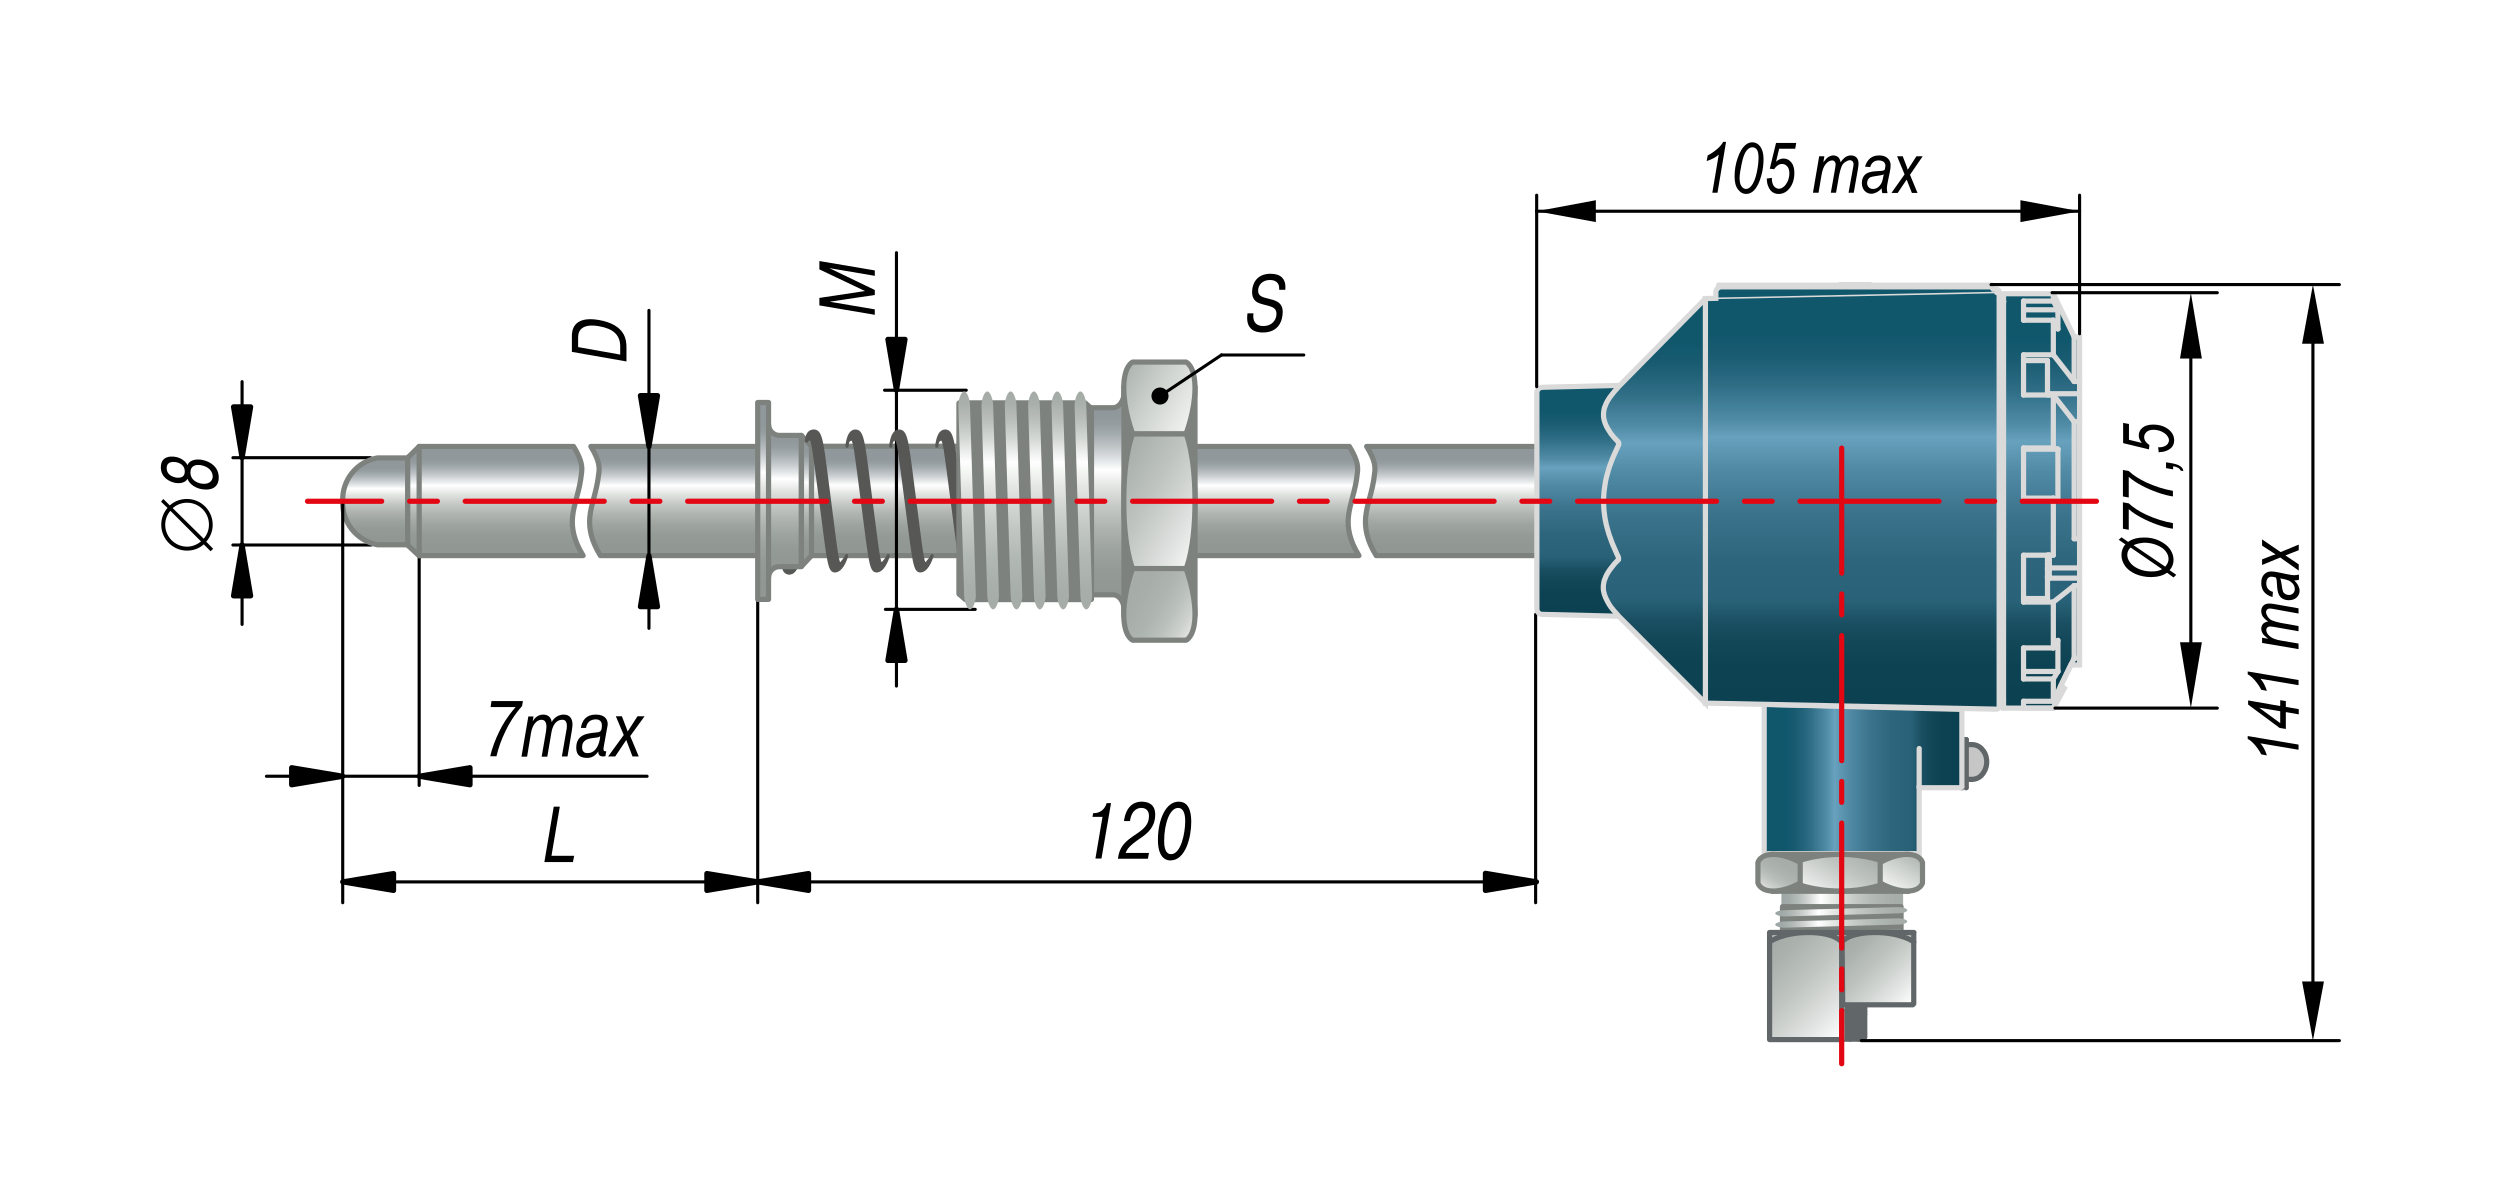 <?xml version="1.0" encoding="UTF-8"?> <svg xmlns="http://www.w3.org/2000/svg" xmlns:xlink="http://www.w3.org/1999/xlink" version="1.1" id="Layer_1" x="0px" y="0px" width="1200px" height="574.4px" viewBox="0 0 1200 574.4" xml:space="preserve"> <pattern x="-783" y="783.2" width="1" height="1" patternUnits="userSpaceOnUse" id="AcUsrDefPat_x7B_153_x2C_114_x2C_76_x7D_" viewBox="0 -1 1 1" overflow="visible"> <g> <rect x="0" y="-1" fill="none" width="1" height="1"></rect> <line fill="none" stroke="#A17547" stroke-width="1.000000e-03" stroke-linecap="round" stroke-linejoin="round" stroke-miterlimit="10" x1="0" y1="-0.5" x2="1" y2="-0.5"></line> </g> </pattern> <g> <line fill="none" stroke="#000000" stroke-width="1.5" stroke-linecap="round" stroke-linejoin="round" x1="737.1" y1="294.9" x2="737.1" y2="433.3"></line> <linearGradient id="SVGID_1_" gradientUnits="userSpaceOnUse" x1="425.112" y1="266.704" x2="425.112" y2="214.227"> <stop offset="7.909600e-02" style="stop-color:#919792"></stop> <stop offset="0.184" style="stop-color:#949A95"></stop> <stop offset="0.284" style="stop-color:#9EA49F"></stop> <stop offset="0.381" style="stop-color:#AFB4B0"></stop> <stop offset="0.477" style="stop-color:#C6CAC7"></stop> <stop offset="0.571" style="stop-color:#E4E6E4"></stop> <stop offset="0.644" style="stop-color:#FFFFFF"></stop> <stop offset="0.687" style="stop-color:#E3E6E7"></stop> <stop offset="0.748" style="stop-color:#C0C5C8"></stop> <stop offset="0.804" style="stop-color:#A6ADB1"></stop> <stop offset="0.852" style="stop-color:#969DA1"></stop> <stop offset="0.887" style="stop-color:#91989C"></stop> </linearGradient> <rect x="389.5" y="214.2" fill="url(#SVGID_1_)" stroke="#7D827E" stroke-width="2.5" stroke-linecap="round" stroke-linejoin="round" width="71.3" height="52.5"></rect> <path d="M82.9,243.9c1.8-1.6,4.2-2.6,6.9-2.6c5.8,0,10.5,4.7,10.5,10.5c0,2.7-1,5-2.5,6.8L82.9,243.9z M96.5,259.9 c-1.9,1.5-4.2,2.5-6.7,2.5c-5.8,0-10.5-4.7-10.5-10.5c0-2.6,0.9-4.9,2.5-6.7L96.5,259.9z M77.3,240.8l3.1,3c-1.9,2.2-3,5-3,8.1 c0,6.8,5.5,12.4,12.4,12.4c3.1,0,5.9-1.1,8-3l3.3,3.3l1.2-1.2L99,260c1.9-2.1,3.1-5,3.1-8.1c0-6.8-5.5-12.4-12.4-12.4 c-3.1,0-6,1.1-8.2,3.1l-3.1-3.1L77.3,240.8z"></path> <polygon stroke="#000000" stroke-width="2.5" stroke-linecap="round" stroke-linejoin="round" points="112.1,195.3 120.3,195.3 116.2,219.7 "></polygon> <line fill="none" stroke="#000000" stroke-width="1.5" stroke-linecap="round" stroke-linejoin="round" x1="116.2" y1="183.2" x2="116.2" y2="299.7"></line> <line fill="none" stroke="#000000" stroke-width="1.5" stroke-linecap="round" stroke-linejoin="round" x1="178.2" y1="261.6" x2="111.8" y2="261.6"></line> <line fill="none" stroke="#000000" stroke-width="1.5" stroke-linecap="round" stroke-linejoin="round" x1="177.9" y1="219.7" x2="111.8" y2="219.7"></line> <polygon stroke="#000000" stroke-width="2.5" stroke-linecap="round" stroke-linejoin="round" points="112.1,286 120.3,286 116.2,261.6 "></polygon> <g> <path d="M84.2,231.8c-2.7-0.5-7-2.5-7-7.5c0-5.1,4.3-5.5,7-5c2.5,0.4,4.9,2,5.8,4c0.8-2.3,3.7-3.1,6.8-2.6 c4.5,0.8,8.2,3.7,8.2,8.5c0,4.9-3.7,6.4-8.2,5.6c-3-0.5-6-2.5-6.8-5C89.1,231.6,86.7,232.2,84.2,231.8z M84.3,221.8 c-1.3-0.2-4.3-0.3-4.3,2.9c0,3.3,3,4.2,4.3,4.5c2.4,0.4,4.4-0.2,4.4-2.9C88.7,223.6,86.7,222.2,84.3,221.8z M96.5,223.3 c-2.2-0.4-5.1,0-5.1,3.5c0,3.5,3,4.9,5.1,5.3c3.9,0.7,5.6-1.4,5.6-3.4C102.1,226.6,100.5,224,96.5,223.3z"></path> </g> <path fill="#575756" stroke="#575756" stroke-width="2.5" stroke-linecap="round" stroke-linejoin="round" d="M381.8,271.9 c0,0,0,0.1,0,0.1c-0.1,0.3-0.3,0.6-0.5,0.9c-0.1,0.2-0.2,0.3-0.3,0.4c-0.1,0.1-0.2,0.3-0.4,0.4c-0.1,0.1-0.2,0.2-0.4,0.3 c-0.1,0.1-0.3,0.2-0.5,0.2c-0.3,0.1-0.6,0.2-1,0.2"></path> <path fill="#575756" stroke="#575756" stroke-width="2.5" stroke-linecap="round" stroke-linejoin="round" d="M376.8,271.9 c-0.3,1.1,0.4,2.3,1.5,2.6c1.1,0.3,2.3-0.4,2.6-1.5c0.1-0.4,0.1-0.7,0-1.1"></path> <linearGradient id="SVGID_00000005983166718574167970000006370115029381512622_" gradientUnits="userSpaceOnUse" x1="387.074" y1="271.935" x2="387.074" y2="208.985"> <stop offset="7.909600e-02" style="stop-color:#919792"></stop> <stop offset="0.184" style="stop-color:#949A95"></stop> <stop offset="0.284" style="stop-color:#9EA49F"></stop> <stop offset="0.381" style="stop-color:#AFB4B0"></stop> <stop offset="0.477" style="stop-color:#C6CAC7"></stop> <stop offset="0.571" style="stop-color:#E4E6E4"></stop> <stop offset="0.644" style="stop-color:#FFFFFF"></stop> <stop offset="0.687" style="stop-color:#E3E6E7"></stop> <stop offset="0.748" style="stop-color:#C0C5C8"></stop> <stop offset="0.804" style="stop-color:#A6ADB1"></stop> <stop offset="0.852" style="stop-color:#969DA1"></stop> <stop offset="0.887" style="stop-color:#91989C"></stop> </linearGradient> <polygon fill="url(#SVGID_00000005983166718574167970000006370115029381512622_)" stroke="#7D827E" stroke-width="2.5" stroke-linecap="round" stroke-linejoin="round" points=" 389.5,266.7 384.7,271.9 384.7,209 389.5,214.2 "></polygon> <linearGradient id="SVGID_00000083053805923636843580000006037925598654460554_" gradientUnits="userSpaceOnUse" x1="376.815" y1="277.191" x2="376.815" y2="203.722"> <stop offset="7.909600e-02" style="stop-color:#919792"></stop> <stop offset="0.184" style="stop-color:#949A95"></stop> <stop offset="0.284" style="stop-color:#9EA49F"></stop> <stop offset="0.381" style="stop-color:#AFB4B0"></stop> <stop offset="0.477" style="stop-color:#C6CAC7"></stop> <stop offset="0.571" style="stop-color:#E4E6E4"></stop> <stop offset="0.644" style="stop-color:#FFFFFF"></stop> <stop offset="0.687" style="stop-color:#E3E6E7"></stop> <stop offset="0.748" style="stop-color:#C0C5C8"></stop> <stop offset="0.804" style="stop-color:#A6ADB1"></stop> <stop offset="0.852" style="stop-color:#969DA1"></stop> <stop offset="0.887" style="stop-color:#91989C"></stop> </linearGradient> <path fill="url(#SVGID_00000083053805923636843580000006037925598654460554_)" stroke="#7D827E" stroke-width="2.5" stroke-linecap="round" stroke-linejoin="round" d=" M368.9,203.7c0,2.9,2.4,5.3,5.2,5.3h10.5v63h-10.5c-2.9,0-5.2,2.4-5.2,5.3"></path> <linearGradient id="SVGID_00000112592518426118176360000013167439748051633839_" gradientUnits="userSpaceOnUse" x1="323.369" y1="266.803" x2="323.369" y2="214.342"> <stop offset="7.909600e-02" style="stop-color:#919792"></stop> <stop offset="0.184" style="stop-color:#949A95"></stop> <stop offset="0.284" style="stop-color:#9EA49F"></stop> <stop offset="0.381" style="stop-color:#AFB4B0"></stop> <stop offset="0.477" style="stop-color:#C6CAC7"></stop> <stop offset="0.571" style="stop-color:#E4E6E4"></stop> <stop offset="0.644" style="stop-color:#FFFFFF"></stop> <stop offset="0.687" style="stop-color:#E3E6E7"></stop> <stop offset="0.748" style="stop-color:#C0C5C8"></stop> <stop offset="0.804" style="stop-color:#A6ADB1"></stop> <stop offset="0.852" style="stop-color:#969DA1"></stop> <stop offset="0.887" style="stop-color:#91989C"></stop> </linearGradient> <path fill="url(#SVGID_00000112592518426118176360000013167439748051633839_)" stroke="#7D827E" stroke-width="2.5" stroke-linecap="round" stroke-linejoin="round" d=" M363.7,214.3h-80.1c4.3,7,4.2,10.2,3.8,13c-0.9,8.8-3.7,14.3-4.3,21.1c-0.4,5.1,0.5,10.9,5.1,18.3h75.5"></path> <linearGradient id="SVGID_00000094592426021113115760000003582393872643260073_" gradientUnits="userSpaceOnUse" x1="240.537" y1="266.803" x2="240.537" y2="214.342"> <stop offset="7.909600e-02" style="stop-color:#919792"></stop> <stop offset="0.184" style="stop-color:#949A95"></stop> <stop offset="0.284" style="stop-color:#9EA49F"></stop> <stop offset="0.381" style="stop-color:#AFB4B0"></stop> <stop offset="0.477" style="stop-color:#C6CAC7"></stop> <stop offset="0.571" style="stop-color:#E4E6E4"></stop> <stop offset="0.644" style="stop-color:#FFFFFF"></stop> <stop offset="0.687" style="stop-color:#E3E6E7"></stop> <stop offset="0.748" style="stop-color:#C0C5C8"></stop> <stop offset="0.804" style="stop-color:#A6ADB1"></stop> <stop offset="0.852" style="stop-color:#969DA1"></stop> <stop offset="0.887" style="stop-color:#91989C"></stop> </linearGradient> <path fill="url(#SVGID_00000094592426021113115760000003582393872643260073_)" stroke="#7D827E" stroke-width="2.5" stroke-linecap="round" stroke-linejoin="round" d=" M201.2,214.3h74.1c4.3,7,4.2,10.2,3.8,13c-0.9,8.8-3.7,14.3-4.3,21.1c-0.4,5.1,0.5,10.9,5.1,18.3h-78.7"></path> <linearGradient id="SVGID_00000173878044051524142270000006261792192844359825_" gradientUnits="userSpaceOnUse" x1="697.872" y1="266.803" x2="697.872" y2="214.342"> <stop offset="7.909600e-02" style="stop-color:#919792"></stop> <stop offset="0.184" style="stop-color:#949A95"></stop> <stop offset="0.284" style="stop-color:#9EA49F"></stop> <stop offset="0.381" style="stop-color:#AFB4B0"></stop> <stop offset="0.477" style="stop-color:#C6CAC7"></stop> <stop offset="0.571" style="stop-color:#E4E6E4"></stop> <stop offset="0.644" style="stop-color:#FFFFFF"></stop> <stop offset="0.687" style="stop-color:#E3E6E7"></stop> <stop offset="0.748" style="stop-color:#C0C5C8"></stop> <stop offset="0.804" style="stop-color:#A6ADB1"></stop> <stop offset="0.852" style="stop-color:#969DA1"></stop> <stop offset="0.887" style="stop-color:#91989C"></stop> </linearGradient> <path fill="url(#SVGID_00000173878044051524142270000006261792192844359825_)" stroke="#7D827E" stroke-width="2.5" stroke-linecap="round" stroke-linejoin="round" d=" M740.3,214.3H656c4.3,7,4.2,10.2,3.8,13c-0.9,8.8-3.7,14.3-4.3,21.1c-0.4,5.1,0.5,10.9,5.1,18.3h79.7"></path> <linearGradient id="SVGID_00000018219341369854789660000011804851411661846926_" gradientUnits="userSpaceOnUse" x1="612.941" y1="266.803" x2="612.941" y2="214.342"> <stop offset="7.909600e-02" style="stop-color:#919792"></stop> <stop offset="0.184" style="stop-color:#949A95"></stop> <stop offset="0.284" style="stop-color:#9EA49F"></stop> <stop offset="0.381" style="stop-color:#AFB4B0"></stop> <stop offset="0.477" style="stop-color:#C6CAC7"></stop> <stop offset="0.571" style="stop-color:#E4E6E4"></stop> <stop offset="0.644" style="stop-color:#FFFFFF"></stop> <stop offset="0.687" style="stop-color:#E3E6E7"></stop> <stop offset="0.748" style="stop-color:#C0C5C8"></stop> <stop offset="0.804" style="stop-color:#A6ADB1"></stop> <stop offset="0.852" style="stop-color:#969DA1"></stop> <stop offset="0.887" style="stop-color:#91989C"></stop> </linearGradient> <path fill="url(#SVGID_00000018219341369854789660000011804851411661846926_)" stroke="#7D827E" stroke-width="2.5" stroke-linecap="round" stroke-linejoin="round" d=" M573.6,214.3h74.1c4.3,7,4.2,10.2,3.8,13c-0.9,8.8-3.7,14.3-4.3,21.1c-0.4,5.1,0.5,10.9,5.1,18.3h-78.7"></path> <linearGradient id="SVGID_00000140714455575117285480000001702053979699183802_" gradientUnits="userSpaceOnUse" x1="180.096" y1="261.433" x2="180.096" y2="219.712"> <stop offset="7.909600e-02" style="stop-color:#919792"></stop> <stop offset="0.184" style="stop-color:#949A95"></stop> <stop offset="0.284" style="stop-color:#9EA49F"></stop> <stop offset="0.381" style="stop-color:#AFB4B0"></stop> <stop offset="0.477" style="stop-color:#C6CAC7"></stop> <stop offset="0.571" style="stop-color:#E4E6E4"></stop> <stop offset="0.644" style="stop-color:#FFFFFF"></stop> <stop offset="0.687" style="stop-color:#E3E6E7"></stop> <stop offset="0.748" style="stop-color:#C0C5C8"></stop> <stop offset="0.804" style="stop-color:#A6ADB1"></stop> <stop offset="0.852" style="stop-color:#969DA1"></stop> <stop offset="0.887" style="stop-color:#91989C"></stop> </linearGradient> <path fill="url(#SVGID_00000140714455575117285480000001702053979699183802_)" stroke="#7D827E" stroke-width="2.5" stroke-linecap="round" stroke-linejoin="round" d=" M164.5,240.6c-0.4,10.1,6.7,19,16.7,20.9h14.6v-41.7h-14.6C171.2,221.6,164.1,230.4,164.5,240.6"></path> <line fill="none" stroke="#000000" stroke-width="1.5" stroke-linecap="round" stroke-linejoin="round" x1="164.5" y1="240.6" x2="164.5" y2="433.3"></line> <line fill="none" stroke="#000000" stroke-width="1.5" stroke-linecap="round" stroke-linejoin="round" x1="737.5" y1="423.3" x2="363.7" y2="423.3"></line> <g> <path d="M524.7,390.3h0.6c2.1,0,4.9-1.3,5.9-4.8h2.1l-4.6,26.6h-2.9l3.4-20h-4.8L524.7,390.3z"></path> <path d="M551,412.2h-14.4c0.6-5.5,3.5-8,6-9.9c3.9-3,8.9-4.9,8.9-10.6c0-2.7-1.5-3.9-3.7-3.9c-0.8,0-4.6,0.2-5.4,6.3h-2.9 c1.2-8.9,6.8-9.3,8.4-9.3c2.8,0,6.6,0.9,6.6,6.2c0,7.1-5.2,10-8.8,12.5c-2.9,2.1-4.5,3.6-5.4,5.9h11.2L551,412.2z"></path> <path d="M555.8,403.2c0-10,3.9-18.4,9.9-18.4c2.8,0,6.1,1.4,6.1,9.8c0,7.4-2.8,18.4-10,18.4C560.9,413,555.8,413,555.8,403.2z M568.9,394.1c0-5.4-2-6.3-3.4-6.3c-4,0-6.7,7.5-6.7,15.8c0,1.4,0,6.4,3.3,6.4C566.8,410,568.9,400.1,568.9,394.1z"></path> </g> <polygon stroke="#000000" stroke-width="2.5" stroke-linecap="round" stroke-linejoin="round" points="339.3,419.3 339.3,427.4 363.7,423.3 "></polygon> <line fill="none" stroke="#000000" stroke-width="1.5" stroke-linecap="round" stroke-linejoin="round" x1="164.5" y1="423.3" x2="363.7" y2="423.3"></line> <g> <path d="M275,413.8h-13.7l4.5-26.6h2.9l-4,23.6h10.9L275,413.8z"></path> </g> <line fill="none" stroke="#000000" stroke-width="1.5" stroke-linecap="round" stroke-linejoin="round" x1="363.7" y1="287.1" x2="363.7" y2="433.3"></line> <polygon stroke="#000000" stroke-width="2.5" stroke-linecap="round" stroke-linejoin="round" points="388.1,419.3 388.1,427.4 363.7,423.3 "></polygon> <polygon stroke="#000000" stroke-width="2.5" stroke-linecap="round" stroke-linejoin="round" points="188.9,419.3 188.9,427.4 164.5,423.3 "></polygon> <polygon stroke="#000000" stroke-width="2.5" stroke-linecap="round" stroke-linejoin="round" points="140,368.5 140,376.7 164.5,372.6 "></polygon> <line fill="none" stroke="#000000" stroke-width="1.5" stroke-linecap="round" stroke-linejoin="round" x1="127.9" y1="372.6" x2="310.6" y2="372.6"></line> <g> <path d="M235.9,336.5H251l-0.4,2.4c-3.7,4.1-6.4,8.7-7.9,11.9c-2.1,4.3-3.4,8-4.4,12.2h-3c0.8-3.7,2.6-8.4,4.4-12 c1.6-3.3,3.7-6.9,7.8-11.6h-12L235.9,336.5z"></path> <path d="M256.1,343.8l-0.4,2.3h0.1c1.1-2,3-3.1,4.9-3.1c2.4,0,3.9,1.4,4.1,3.6c1.2-2.3,3.5-3.6,5.8-3.6c3,0,4.2,2.2,4.2,4.7 c0,0.9-0.2,2.2-0.3,2.9l-2.1,12.5h-2.7l2.1-12.2c0.2-0.8,0.3-1.6,0.3-2.4c0-3.2-1.8-3-2.4-3c-0.8,0-4,0.3-5,6l-2,11.7H260 l2.1-12.2c0.4-2.5,0.4-5.5-2.2-5.5c-2.5,0-4.4,2.7-5,6.2l-1.9,11.5h-2.7l3.3-19.3H256.1z"></path> <path d="M278.8,349.5c0.6-3.8,2.6-6.5,7.2-6.5c4.8,0,5.7,2.8,5.7,4.6c0,0.7-0.2,1.3-0.3,1.9l-1.6,8.9c-0.4,2.3,0.3,2.2,0.9,2.2 c0.1,0,0.2,0,0.3,0l-0.4,2.4c-0.7,0.1-1,0.1-1.2,0.1c-2,0-2.2-1.4-2.2-2v-0.4c-1.7,2.4-3.4,3.1-5.4,3.1c-4,0-5.2-2-5.2-4.9 c0-6.6,5.7-6.9,9.5-7.3c1.8-0.2,2.8-0.3,2.8-3.4c0-2.7-2.1-2.9-2.9-2.9c-2.8,0-4.4,1.7-4.7,4.1H278.8z M288.1,353.4 c-0.8,0.7-1.4,0.5-4.5,1c-1.6,0.3-4.2,1-4.2,4.2c0,2.9,2,2.9,2.6,2.9c4.7,0,5.7-5.7,5.9-6.6L288.1,353.4z"></path> <path d="M306,343.8h3.4l-6.9,9.5l4.1,9.8h-3l-3-7.9l-5.3,7.9h-3.4l7.5-10.3l-3.8-9h2.9l2.8,7.3L306,343.8z"></path> </g> <line fill="none" stroke="#000000" stroke-width="1.5" stroke-linecap="round" stroke-linejoin="round" x1="201.2" y1="266.2" x2="201.2" y2="377"></line> <polygon stroke="#000000" stroke-width="2.5" stroke-linecap="round" stroke-linejoin="round" points="225.6,368.5 225.6,376.7 201.2,372.6 "></polygon> <polygon stroke="#000000" stroke-width="2.5" stroke-linecap="round" stroke-linejoin="round" points="713,419.2 713,427.4 737.5,423.3 "></polygon> <g> <line fill="none" stroke="#000000" stroke-width="1.5" stroke-linecap="round" stroke-linejoin="round" x1="430.3" y1="121.3" x2="430.3" y2="329.3"></line> <line fill="none" stroke="#000000" stroke-width="1.5" stroke-linecap="round" stroke-linejoin="round" x1="468.1" y1="292.5" x2="425" y2="292.5"></line> <polygon stroke="#000000" stroke-width="2.5" stroke-linecap="round" stroke-linejoin="round" points="426.2,317 434.4,317 430.3,292.5 "></polygon> <line fill="none" stroke="#000000" stroke-width="1.5" stroke-linecap="round" stroke-linejoin="round" x1="463.8" y1="187.3" x2="424.6" y2="187.3"></line> <g> <path d="M398.3,144.8L398.3,144.8l1,0.2l20.6,3.5v2.6l-26.6-4.5V143l21.9-3.3l-21.9-10.4v-4l26.6,4.5v2.6l-20.6-3.5l-1-0.2v0.1 l21.6,10.4v2.4L398.3,144.8z"></path> </g> <polygon stroke="#000000" stroke-width="2.5" stroke-linecap="round" stroke-linejoin="round" points="426.2,162.9 434.4,162.9 430.3,187.3 "></polygon> </g> <g> <line fill="none" stroke="#000000" stroke-width="1.5" stroke-linecap="round" stroke-linejoin="round" x1="311.5" y1="149" x2="311.5" y2="301.6"></line> <polygon stroke="#000000" stroke-width="2.5" stroke-linecap="round" stroke-linejoin="round" points="307.4,291.2 315.6,291.2 311.5,266.8 "></polygon> <polygon stroke="#000000" stroke-width="2.5" stroke-linecap="round" stroke-linejoin="round" points="307.4,189.9 315.6,189.9 311.5,214.3 "></polygon> <g> <path d="M274.5,161.3c0-2.2,0.3-9.9,13-7.7c12.9,2.3,13.2,9.8,13.2,13.3v6.6l-26.2-4.6V161.3z M297.7,170.2v-3.9 c0-5.4-3.2-8.5-10.1-9.7c-7.9-1.4-10.1,1.8-10.1,5.3v4.7L297.7,170.2z"></path> </g> </g> <linearGradient id="SVGID_00000136381788032924212460000000165134609476448677_" gradientUnits="userSpaceOnUse" x1="198.45" y1="266.803" x2="198.45" y2="214.342"> <stop offset="7.909600e-02" style="stop-color:#919792"></stop> <stop offset="0.184" style="stop-color:#949A95"></stop> <stop offset="0.284" style="stop-color:#9EA49F"></stop> <stop offset="0.381" style="stop-color:#AFB4B0"></stop> <stop offset="0.477" style="stop-color:#C6CAC7"></stop> <stop offset="0.571" style="stop-color:#E4E6E4"></stop> <stop offset="0.644" style="stop-color:#FFFFFF"></stop> <stop offset="0.687" style="stop-color:#E3E6E7"></stop> <stop offset="0.748" style="stop-color:#C0C5C8"></stop> <stop offset="0.804" style="stop-color:#A6ADB1"></stop> <stop offset="0.852" style="stop-color:#969DA1"></stop> <stop offset="0.887" style="stop-color:#91989C"></stop> </linearGradient> <polygon fill="url(#SVGID_00000136381788032924212460000000165134609476448677_)" stroke="#7D827E" stroke-width="2.5" stroke-linecap="round" stroke-linejoin="round" points=" 201.2,266.8 195.7,261.7 195.7,219.7 201.2,214.3 "></polygon> <g> <path fill="#575756" stroke="#575756" stroke-width="1.5" stroke-linecap="round" stroke-linejoin="round" d="M426.4,266.7 c0,0-1.8,6.7-5.2,7.3c-3.2,0.6-3.4-4-7-31.5c-3.6-27.5-3.9-31.9-5.5-31.7c-2.4,0.2-2.1,3.4-2.1,3.4s0.3-7.3,4-7.3 c3.7,0,3.9,6.2,7.5,33.7c3.6,27.5,3.7,31.8,5.8,29.6C426,268,426.4,266.7,426.4,266.7z"></path> <path fill="#575756" stroke="#575756" stroke-width="1.5" stroke-linecap="round" stroke-linejoin="round" d="M447.4,266.7 c0,0-1.8,6.7-5.2,7.3c-3.2,0.6-3.4-4-7-31.5c-3.6-27.5-3.9-31.9-5.5-31.7c-2.4,0.2-2.1,3.4-2.1,3.4s0.3-7.3,4-7.3 c3.7,0,3.9,6.2,7.5,33.7c3.6,27.5,3.7,31.8,5.8,29.6C447,268,447.4,266.7,447.4,266.7z"></path> <path fill="#575756" stroke="#575756" stroke-width="1.5" stroke-linecap="round" stroke-linejoin="round" d="M469.5,266.7 c0,0-1.8,6.7-5.2,7.3c-3.2,0.6-3.4-4-7-31.5c-3.6-27.5-3.9-31.9-5.5-31.7c-2.4,0.2-2.1,3.4-2.1,3.4s0.3-7.3,4-7.3 c3.7,0,3.9,6.2,7.5,33.7c3.6,27.5,3.7,31.8,5.8,29.6C469.1,268,469.5,266.7,469.5,266.7z"></path> <path fill="#575756" stroke="#575756" stroke-width="1.5" stroke-linecap="round" stroke-linejoin="round" d="M406.4,266.7 c0,0-1.8,6.7-5.2,7.3c-3.2,0.6-3.4-4-7-31.5c-3.6-27.5-3.9-31.9-5.5-31.7c-2.4,0.2-1.5,0.9-1.5,0.9s-0.2-4.8,3.5-4.8 c3.7,0,3.9,6.2,7.5,33.7c3.6,27.5,3.7,31.8,5.8,29.6C406,268,406.4,266.7,406.4,266.7z"></path> </g> <linearGradient id="SVGID_00000088853696159995122590000006785408462590231478_" gradientUnits="userSpaceOnUse" x1="531.678" y1="292.952" x2="531.678" y2="188.193"> <stop offset="7.909600e-02" style="stop-color:#919792"></stop> <stop offset="0.184" style="stop-color:#949A95"></stop> <stop offset="0.284" style="stop-color:#9EA49F"></stop> <stop offset="0.381" style="stop-color:#AFB4B0"></stop> <stop offset="0.477" style="stop-color:#C6CAC7"></stop> <stop offset="0.571" style="stop-color:#E4E6E4"></stop> <stop offset="0.644" style="stop-color:#FFFFFF"></stop> <stop offset="0.687" style="stop-color:#E3E6E7"></stop> <stop offset="0.748" style="stop-color:#C0C5C8"></stop> <stop offset="0.804" style="stop-color:#A6ADB1"></stop> <stop offset="0.852" style="stop-color:#969DA1"></stop> <stop offset="0.887" style="stop-color:#91989C"></stop> </linearGradient> <path fill="url(#SVGID_00000088853696159995122590000006785408462590231478_)" stroke="#7D827E" stroke-width="2.5" stroke-linecap="round" stroke-linejoin="round" d=" M539.6,293c0-4.1-2.4-7.5-5.3-7.5h-10.5v-89.8h10.5c2.9,0,5.3-3.4,5.3-7.5"></path> <g> <rect x="539.5" y="186.3" fill="#7D827E" stroke="#7D827E" stroke-width="2.5" width="34.1" height="108.5"></rect> <linearGradient id="SVGID_00000094618110734149661380000011759903124054173625_" gradientUnits="userSpaceOnUse" x1="527.561" y1="223.852" x2="585.466" y2="257.283"> <stop offset="0" style="stop-color:#A4ABA6"></stop> <stop offset="0.164" style="stop-color:#ABB2AD"></stop> <stop offset="0.415" style="stop-color:#BEC3BF"></stop> <stop offset="0.722" style="stop-color:#DDE0DE"></stop> <stop offset="1" style="stop-color:#FFFFFF"></stop> </linearGradient> <path fill="url(#SVGID_00000094618110734149661380000011759903124054173625_)" stroke="#7D827E" stroke-width="2.5" d=" M569.3,208.2h-25.6c0,0-4.3,9.5-4.3,32.4c0,22.9,4.3,32.4,4.3,32.4h25.6c0,0,4.3-9.4,4.3-32.4 C573.6,217.7,569.3,208.2,569.3,208.2z"></path> <linearGradient id="SVGID_00000100374689091711237750000002480731327396997301_" gradientUnits="userSpaceOnUse" x1="534.298" y1="277.313" x2="579.394" y2="303.349"> <stop offset="0" style="stop-color:#A4ABA6"></stop> <stop offset="0.306" style="stop-color:#A7ADA8"></stop> <stop offset="0.488" style="stop-color:#AEB4AF"></stop> <stop offset="0.639" style="stop-color:#BAC0BC"></stop> <stop offset="0.771" style="stop-color:#CDD1CE"></stop> <stop offset="0.891" style="stop-color:#E4E6E4"></stop> <stop offset="1" style="stop-color:#FFFFFF"></stop> </linearGradient> <path fill="url(#SVGID_00000100374689091711237750000002480731327396997301_)" stroke="#7D827E" stroke-width="2.5" d=" M569.3,272.9h-25.6c0,0-4.3,10.9-4.3,21.9c0,10.9,4.3,12.5,4.3,12.5h25.6c0,0,4.3-1.6,4.3-12.5 C573.6,283.9,569.3,272.9,569.3,272.9z"></path> <linearGradient id="SVGID_00000165957195421373632770000014536279922301482631_" gradientUnits="userSpaceOnUse" x1="533.756" y1="177.854" x2="580.374" y2="204.769"> <stop offset="0" style="stop-color:#A4ABA6"></stop> <stop offset="0.448" style="stop-color:#CED3CF"></stop> <stop offset="1" style="stop-color:#FFFFFF"></stop> </linearGradient> <path fill="url(#SVGID_00000165957195421373632770000014536279922301482631_)" stroke="#7D827E" stroke-width="2.5" d=" M569.3,173.8h-25.6c0,0-4.3,1.6-4.3,12.5c0,10.9,4.3,21.9,4.3,21.9h25.6c0,0,4.3-10.9,4.3-21.9 C573.6,175.4,569.3,173.8,569.3,173.8z"></path> </g> <g> <polygon fill="#7D827E" stroke="#7D827E" stroke-width="2.925" stroke-linecap="round" stroke-linejoin="round" points=" 460.5,285 463.5,287.6 523.7,287.6 523.7,196.2 520.8,193.6 460.5,193.6 "></polygon> <g> <linearGradient id="SVGID_00000028304207818040906650000015019889470656974238_" gradientUnits="userSpaceOnUse" x1="390.503" y1="338.725" x2="390.503" y2="258.37" gradientTransform="matrix(1.11 0 0 1.685 30.758 -261.856)"> <stop offset="7.909600e-02" style="stop-color:#A4ABA6"></stop> <stop offset="0.196" style="stop-color:#A8AEA9"></stop> <stop offset="0.307" style="stop-color:#B2B8B3"></stop> <stop offset="0.415" style="stop-color:#C3C8C4"></stop> <stop offset="0.522" style="stop-color:#DBDEDB"></stop> <stop offset="0.626" style="stop-color:#F9FAF9"></stop> <stop offset="0.644" style="stop-color:#FFFFFF"></stop> <stop offset="0.655" style="stop-color:#F9F9F9"></stop> <stop offset="0.727" style="stop-color:#D4D8D5"></stop> <stop offset="0.791" style="stop-color:#BABFBB"></stop> <stop offset="0.847" style="stop-color:#AAB0AC"></stop> <stop offset="0.887" style="stop-color:#A4ABA6"></stop> </linearGradient> <path fill="url(#SVGID_00000028304207818040906650000015019889470656974238_)" d="M462.8,286c0,2.4,1.3,6.5,2.8,6.5 c1.5,0,2.8-4.1,2.8-6.5l-2.8-91.6c0-2.4-1.3-6.5-2.8-6.5c-1.5,0-2.8,4.1-2.8,6.5L462.8,286z"></path> <linearGradient id="SVGID_00000087372797001549545460000003410166889547312264_" gradientUnits="userSpaceOnUse" x1="400.569" y1="338.725" x2="400.569" y2="258.37" gradientTransform="matrix(1.11 0 0 1.685 30.759 -261.856)"> <stop offset="7.909600e-02" style="stop-color:#A4ABA6"></stop> <stop offset="0.196" style="stop-color:#A8AEA9"></stop> <stop offset="0.307" style="stop-color:#B2B8B3"></stop> <stop offset="0.415" style="stop-color:#C3C8C4"></stop> <stop offset="0.522" style="stop-color:#DBDEDB"></stop> <stop offset="0.626" style="stop-color:#F9FAF9"></stop> <stop offset="0.644" style="stop-color:#FFFFFF"></stop> <stop offset="0.655" style="stop-color:#F9F9F9"></stop> <stop offset="0.727" style="stop-color:#D4D8D5"></stop> <stop offset="0.791" style="stop-color:#BABFBB"></stop> <stop offset="0.847" style="stop-color:#AAB0AC"></stop> <stop offset="0.887" style="stop-color:#A4ABA6"></stop> </linearGradient> <path fill="url(#SVGID_00000087372797001549545460000003410166889547312264_)" d="M473.9,286c0,2.4,1.3,6.5,2.8,6.5 c1.5,0,2.8-4.1,2.8-6.5l-2.8-91.6c0-2.4-1.3-6.5-2.8-6.5c-1.5,0-2.8,4.1-2.8,6.5L473.9,286z"></path> <linearGradient id="SVGID_00000088812583286449124590000008511848253778473901_" gradientUnits="userSpaceOnUse" x1="410.635" y1="338.725" x2="410.635" y2="258.37" gradientTransform="matrix(1.11 0 0 1.685 30.759 -261.856)"> <stop offset="7.909600e-02" style="stop-color:#A4ABA6"></stop> <stop offset="0.196" style="stop-color:#A8AEA9"></stop> <stop offset="0.307" style="stop-color:#B2B8B3"></stop> <stop offset="0.415" style="stop-color:#C3C8C4"></stop> <stop offset="0.522" style="stop-color:#DBDEDB"></stop> <stop offset="0.626" style="stop-color:#F9FAF9"></stop> <stop offset="0.644" style="stop-color:#FFFFFF"></stop> <stop offset="0.655" style="stop-color:#F9F9F9"></stop> <stop offset="0.727" style="stop-color:#D4D8D5"></stop> <stop offset="0.791" style="stop-color:#BABFBB"></stop> <stop offset="0.847" style="stop-color:#AAB0AC"></stop> <stop offset="0.887" style="stop-color:#A4ABA6"></stop> </linearGradient> <path fill="url(#SVGID_00000088812583286449124590000008511848253778473901_)" d="M485.1,286c0,2.4,1.3,6.5,2.8,6.5 c1.6,0,2.8-4.1,2.8-6.5l-2.8-91.6c0-2.4-1.3-6.5-2.8-6.5c-1.5,0-2.8,4.1-2.8,6.5L485.1,286z"></path> <linearGradient id="SVGID_00000069393539321659147700000016031098133517516951_" gradientUnits="userSpaceOnUse" x1="420.702" y1="338.725" x2="420.702" y2="258.37" gradientTransform="matrix(1.11 0 0 1.685 30.76 -261.856)"> <stop offset="7.909600e-02" style="stop-color:#A4ABA6"></stop> <stop offset="0.196" style="stop-color:#A8AEA9"></stop> <stop offset="0.307" style="stop-color:#B2B8B3"></stop> <stop offset="0.415" style="stop-color:#C3C8C4"></stop> <stop offset="0.522" style="stop-color:#DBDEDB"></stop> <stop offset="0.626" style="stop-color:#F9FAF9"></stop> <stop offset="0.644" style="stop-color:#FFFFFF"></stop> <stop offset="0.655" style="stop-color:#F9F9F9"></stop> <stop offset="0.727" style="stop-color:#D4D8D5"></stop> <stop offset="0.791" style="stop-color:#BABFBB"></stop> <stop offset="0.847" style="stop-color:#AAB0AC"></stop> <stop offset="0.887" style="stop-color:#A4ABA6"></stop> </linearGradient> <path fill="url(#SVGID_00000069393539321659147700000016031098133517516951_)" d="M496.3,286c0,2.4,1.3,6.5,2.8,6.5 c1.6,0,2.8-4.1,2.8-6.5l-2.8-91.6c0-2.4-1.3-6.5-2.8-6.5c-1.6,0-2.8,4.1-2.8,6.5L496.3,286z"></path> <linearGradient id="SVGID_00000020399940594303527750000015971071123807728268_" gradientUnits="userSpaceOnUse" x1="430.768" y1="338.725" x2="430.768" y2="258.37" gradientTransform="matrix(1.11 0 0 1.685 30.76 -261.856)"> <stop offset="7.909600e-02" style="stop-color:#A4ABA6"></stop> <stop offset="0.196" style="stop-color:#A8AEA9"></stop> <stop offset="0.307" style="stop-color:#B2B8B3"></stop> <stop offset="0.415" style="stop-color:#C3C8C4"></stop> <stop offset="0.522" style="stop-color:#DBDEDB"></stop> <stop offset="0.626" style="stop-color:#F9FAF9"></stop> <stop offset="0.644" style="stop-color:#FFFFFF"></stop> <stop offset="0.655" style="stop-color:#F9F9F9"></stop> <stop offset="0.727" style="stop-color:#D4D8D5"></stop> <stop offset="0.791" style="stop-color:#BABFBB"></stop> <stop offset="0.847" style="stop-color:#AAB0AC"></stop> <stop offset="0.887" style="stop-color:#A4ABA6"></stop> </linearGradient> <path fill="url(#SVGID_00000020399940594303527750000015971071123807728268_)" d="M507.5,286c0,2.4,1.3,6.5,2.8,6.5 c1.6,0,2.8-4.1,2.8-6.5l-2.8-91.6c0-2.4-1.3-6.5-2.8-6.5c-1.6,0-2.8,4.1-2.8,6.5L507.5,286z"></path> <linearGradient id="SVGID_00000174570863092540127200000018158583128476113044_" gradientUnits="userSpaceOnUse" x1="440.834" y1="338.725" x2="440.834" y2="258.37" gradientTransform="matrix(1.11 0 0 1.685 30.761 -261.856)"> <stop offset="7.909600e-02" style="stop-color:#A4ABA6"></stop> <stop offset="0.196" style="stop-color:#A8AEA9"></stop> <stop offset="0.307" style="stop-color:#B2B8B3"></stop> <stop offset="0.415" style="stop-color:#C3C8C4"></stop> <stop offset="0.522" style="stop-color:#DBDEDB"></stop> <stop offset="0.626" style="stop-color:#F9FAF9"></stop> <stop offset="0.644" style="stop-color:#FFFFFF"></stop> <stop offset="0.655" style="stop-color:#F9F9F9"></stop> <stop offset="0.727" style="stop-color:#D4D8D5"></stop> <stop offset="0.791" style="stop-color:#BABFBB"></stop> <stop offset="0.847" style="stop-color:#AAB0AC"></stop> <stop offset="0.887" style="stop-color:#A4ABA6"></stop> </linearGradient> <path fill="url(#SVGID_00000174570863092540127200000018158583128476113044_)" d="M518.6,286c0,2.4,1.3,6.5,2.8,6.5 c1.6,0,2.8-4.1,2.8-6.5l-2.8-91.6c0-2.4-1.3-6.5-2.8-6.5c-1.6,0-2.8,4.1-2.8,6.5L518.6,286z"></path> </g> </g> <g> <line fill="none" stroke="#000000" stroke-width="1.5" stroke-linecap="round" stroke-linejoin="round" x1="586.3" y1="170.4" x2="625.8" y2="170.4"></line> <line fill="none" stroke="#000000" stroke-width="1.5" stroke-linecap="round" stroke-linejoin="round" x1="556.8" y1="190.1" x2="586.3" y2="170.4"></line> <g> <path d="M601.7,150.3c-0.3,1.6-0.6,6.2,4.8,6.2c3.9,0,6.2-2.8,6.2-5.8c0-3.5-3-3.6-6.5-4.6c-2.2-0.6-5.2-1.4-5.2-6 c0-3.4,1.8-8.7,8.9-8.7c5.1,0,7.1,2.7,7.1,6.3c0,0.5,0,1-0.1,1.4H614c0-0.3,0-0.6,0-0.8c0-0.9-0.2-3.9-4.5-3.9 c-3.2,0-5.6,2.1-5.6,5.1c0,2.6,1.9,3.1,4.7,3.8c3.3,0.8,7.1,1.6,7.1,6.4c0,4.3-2,9.9-9.5,9.9c-3.1,0-8.6-0.9-7.4-9.2H601.7z"></path> </g> <circle cx="556.8" cy="190.1" r="4.1"></circle> </g> <linearGradient id="SVGID_00000023249597884849599600000013971097448021717914_" gradientUnits="userSpaceOnUse" x1="366.319" y1="287.696" x2="366.319" y2="193.238"> <stop offset="7.909600e-02" style="stop-color:#919792"></stop> <stop offset="0.184" style="stop-color:#949A95"></stop> <stop offset="0.284" style="stop-color:#9EA49F"></stop> <stop offset="0.381" style="stop-color:#AFB4B0"></stop> <stop offset="0.477" style="stop-color:#C6CAC7"></stop> <stop offset="0.571" style="stop-color:#E4E6E4"></stop> <stop offset="0.644" style="stop-color:#FFFFFF"></stop> <stop offset="0.687" style="stop-color:#E3E6E7"></stop> <stop offset="0.748" style="stop-color:#C0C5C8"></stop> <stop offset="0.804" style="stop-color:#A6ADB1"></stop> <stop offset="0.852" style="stop-color:#969DA1"></stop> <stop offset="0.887" style="stop-color:#91989C"></stop> </linearGradient> <rect x="363.7" y="193.2" fill="url(#SVGID_00000023249597884849599600000013971097448021717914_)" stroke="#7D827E" stroke-width="2.5" stroke-linecap="round" stroke-linejoin="round" width="5.2" height="94.5"></rect> <g id="ARC_00000160873564966752627380000004678986565655785616_"> <path fill="#C6C6C6" stroke="#616668" stroke-width="2.5" stroke-linecap="round" stroke-linejoin="round" stroke-miterlimit="10" d=" M942.6,357.4h4.3c1.5,0.1,3,0.7,4.2,1.9v0.1c0.3,0.3,0.6,0.6,0.9,1c2.5,3.5,2.1,8.7-0.9,11.7v0.1c-1.2,1.2-2.7,1.8-4.2,1.9h-4.3"></path> </g> <g id="LINE_00000016797127810246629050000000988770158904965812_"> <line fill="none" stroke="#DADADA" stroke-width="2.5" stroke-linecap="round" stroke-linejoin="round" stroke-miterlimit="10" x1="941.7" y1="378.1" x2="943.8" y2="378.1"></line> </g> <g id="LINE_00000036953277799049584870000013548075977738310529_"> <line fill="none" stroke="#616668" stroke-width="2.5" stroke-linecap="round" stroke-linejoin="round" stroke-miterlimit="10" x1="943.8" y1="355" x2="943.8" y2="378.1"></line> </g> <g id="LINE_00000149361518292046738380000011323167333228361867_"> <line fill="none" stroke="#616668" stroke-width="2.5" stroke-linecap="round" stroke-linejoin="round" stroke-miterlimit="10" x1="941.7" y1="355" x2="943.8" y2="355"></line> </g> <g id="ARC_00000057829926121220611110000009991505524432910002_"> <path fill="none" stroke="#DADADA" stroke-width="2.5" stroke-linecap="round" stroke-linejoin="round" stroke-miterlimit="10" d=" M941.2,378.1c0.3,0,0.5-0.2,0.5-0.5"></path> </g> <g id="LINE_00000017515103782580340710000013052396454436609675_"> <line fill="none" stroke="#616668" stroke-width="2.5" stroke-linecap="round" stroke-linejoin="round" stroke-miterlimit="10" x1="941.7" y1="377.6" x2="941.7" y2="378.1"></line> </g> <g id="LINE_00000178164001796883983080000006379271264628051093_"> <linearGradient id="SVGID_00000092458850538388772010000012490588079381335177_" gradientUnits="userSpaceOnUse" x1="-115.978" y1="-1004.937" x2="-115.978" y2="-910.005" gradientTransform="matrix(4.489700e-11 1 -1 4.489700e-11 -63.2 489.931)"> <stop offset="5.376345e-03" style="stop-color:#0B4151"></stop> <stop offset="0.1" style="stop-color:#0D4252"></stop> <stop offset="0.156" style="stop-color:#124758"></stop> <stop offset="0.203" style="stop-color:#1A4F62"></stop> <stop offset="0.243" style="stop-color:#245C71"></stop> <stop offset="0.257" style="stop-color:#296178"></stop> <stop offset="0.353" style="stop-color:#2D667C"></stop> <stop offset="0.46" style="stop-color:#3A728B"></stop> <stop offset="0.57" style="stop-color:#518AA5"></stop> <stop offset="0.644" style="stop-color:#67A1BD"></stop> <stop offset="0.684" style="stop-color:#518CA7"></stop> <stop offset="0.766" style="stop-color:#2F6D85"></stop> <stop offset="0.836" style="stop-color:#1A5C72"></stop> <stop offset="0.887" style="stop-color:#11576C"></stop> </linearGradient> <polyline fill="url(#SVGID_00000092458850538388772010000012490588079381335177_)" stroke="#DADADA" stroke-width="2.5" stroke-miterlimit="10" points=" 846.8,409.8 846.8,338.1 941.7,340.5 941.7,377.6 941.2,378.1 921.2,378.1 921.2,409.8 848.1,409.8 "></polyline> </g> <g id="ARC_00000069371716754585581220000012630781312624913544_"> <linearGradient id="SVGID_00000016757838685722698500000005917063601472561078_" gradientUnits="userSpaceOnUse" x1="-149.446" y1="-952.338" x2="-352.259" y2="-952.338" gradientTransform="matrix(4.489700e-11 1 -1 4.489700e-11 -63.2 489.931)"> <stop offset="5.376345e-03" style="stop-color:#0B4151"></stop> <stop offset="0.1" style="stop-color:#0D4252"></stop> <stop offset="0.156" style="stop-color:#124758"></stop> <stop offset="0.203" style="stop-color:#1A4F62"></stop> <stop offset="0.243" style="stop-color:#245C71"></stop> <stop offset="0.257" style="stop-color:#296178"></stop> <stop offset="0.353" style="stop-color:#2D667C"></stop> <stop offset="0.46" style="stop-color:#3A728B"></stop> <stop offset="0.57" style="stop-color:#518AA5"></stop> <stop offset="0.644" style="stop-color:#67A1BD"></stop> <stop offset="0.684" style="stop-color:#518CA7"></stop> <stop offset="0.766" style="stop-color:#2F6D85"></stop> <stop offset="0.836" style="stop-color:#1A5C72"></stop> <stop offset="0.887" style="stop-color:#11576C"></stop> </linearGradient> <path fill="url(#SVGID_00000016757838685722698500000005917063601472561078_)" stroke="#DADADA" stroke-width="2.5" stroke-miterlimit="10" d=" M825,137.7h130.9h-1.3H826.2c-1.4,0-2.5,1.1-2.6,2.5l0,1.6l0,1.4l-5.1,0.1v194.2l139.8,2.9c0.7,0,1.3-0.5,1.3-1.3c0,0,0,0,0,0 v-98.8v-98.8v-1.4c0-0.7-0.6-1.3-1.3-1.3c0,0,0,0,0,0l-1.5,0c-0.5-0.8-1.3-1.3-2.3-1.3"></path> </g> <g id="ARC_00000082368222597534943860000017466933375808056480_"> <linearGradient id="SVGID_00000065066845242166360160000014068267893977497257_" gradientUnits="userSpaceOnUse" x1="-150.059" y1="-1043.179" x2="-348.922" y2="-1043.179" gradientTransform="matrix(4.489700e-11 1 -1 4.489700e-11 -63.2 489.931)"> <stop offset="5.376345e-03" style="stop-color:#0B4151"></stop> <stop offset="0.1" style="stop-color:#0D4252"></stop> <stop offset="0.156" style="stop-color:#124758"></stop> <stop offset="0.203" style="stop-color:#1A4F62"></stop> <stop offset="0.243" style="stop-color:#245C71"></stop> <stop offset="0.257" style="stop-color:#296178"></stop> <stop offset="0.353" style="stop-color:#2D667C"></stop> <stop offset="0.46" style="stop-color:#3A728B"></stop> <stop offset="0.57" style="stop-color:#518AA5"></stop> <stop offset="0.644" style="stop-color:#67A1BD"></stop> <stop offset="0.684" style="stop-color:#518CA7"></stop> <stop offset="0.766" style="stop-color:#2F6D85"></stop> <stop offset="0.836" style="stop-color:#1A5C72"></stop> <stop offset="0.887" style="stop-color:#11576C"></stop> </linearGradient> <path fill="url(#SVGID_00000065066845242166360160000014068267893977497257_)" stroke="#DADADA" stroke-width="2.5" stroke-miterlimit="10" d=" M961.8,339.9h23.9v0l5.2-9.5l-1.7-1.3l4.8-9.9h4.2v-3.3v-34.8v-3.6v-4.9v-14v-56.2V189v-5.9v-21.4h-2.6c-1.8-3.7-3.6-7.5-5.4-11.2 l-4.6-9.5h-23.9V339.9z"></path> </g> <linearGradient id="SVGID_00000096765648787620594370000017979592489076663718_" gradientUnits="userSpaceOnUse" x1="-58.155" y1="-985.803" x2="-58.155" y2="-910.27" gradientTransform="matrix(4.489700e-11 1 -1 4.489700e-11 -63.2 489.931)"> <stop offset="7.909600e-02" style="stop-color:#A4ABA6"></stop> <stop offset="0.196" style="stop-color:#A8AEA9"></stop> <stop offset="0.307" style="stop-color:#B2B8B3"></stop> <stop offset="0.415" style="stop-color:#C3C8C4"></stop> <stop offset="0.522" style="stop-color:#DBDEDB"></stop> <stop offset="0.626" style="stop-color:#F9FAF9"></stop> <stop offset="0.644" style="stop-color:#FFFFFF"></stop> <stop offset="0.66" style="stop-color:#F6F6F6"></stop> <stop offset="0.73" style="stop-color:#CED2D1"></stop> <stop offset="0.793" style="stop-color:#B3BAB8"></stop> <stop offset="0.848" style="stop-color:#A2ABA9"></stop> <stop offset="0.887" style="stop-color:#9CA6A4"></stop> </linearGradient> <rect x="855.1" y="428.6" fill="url(#SVGID_00000096765648787620594370000017979592489076663718_)" width="58.4" height="6.3"></rect> <g> <polygon fill="#7D827E" stroke="#7D827E" stroke-width="2.5" stroke-linecap="round" stroke-linejoin="round" points=" 912.5,477.8 912.5,475.1 912.5,435.2 855.6,435.2 855.6,437.1 855.6,477.8 "></polygon> <g> <linearGradient id="SVGID_00000052083743581218951770000011520795420231415990_" gradientUnits="userSpaceOnUse" x1="-855.277" y1="1127.251" x2="-855.277" y2="1078.601" gradientTransform="matrix(-4.983100e-11 -1.11 1.685 -7.563700e-11 -973.72 -473.636)"> <stop offset="7.909600e-02" style="stop-color:#A4ABA6"></stop> <stop offset="0.196" style="stop-color:#A8AEA9"></stop> <stop offset="0.307" style="stop-color:#B2B8B3"></stop> <stop offset="0.415" style="stop-color:#C3C8C4"></stop> <stop offset="0.522" style="stop-color:#DBDEDB"></stop> <stop offset="0.626" style="stop-color:#F9FAF9"></stop> <stop offset="0.644" style="stop-color:#FFFFFF"></stop> <stop offset="0.66" style="stop-color:#F6F6F6"></stop> <stop offset="0.73" style="stop-color:#CED2D1"></stop> <stop offset="0.793" style="stop-color:#B3BAB8"></stop> <stop offset="0.848" style="stop-color:#A2ABA9"></stop> <stop offset="0.887" style="stop-color:#9CA6A4"></stop> </linearGradient> <path fill="url(#SVGID_00000052083743581218951770000011520795420231415990_)" d="M911.6,476.4c1.5,0,3.9-0.7,3.9-1.5 c0-0.8-2.5-1.5-3.9-1.5l-55.5,1.5c-1.5,0-3.9,0.7-3.9,1.5c0,0.8,2.5,1.5,3.9,1.5L911.6,476.4z"></path> <linearGradient id="SVGID_00000004524418099662868380000005392251433418754948_" gradientUnits="userSpaceOnUse" x1="-850.384" y1="1127.251" x2="-850.384" y2="1078.601" gradientTransform="matrix(-4.983100e-11 -1.11 1.685 -7.563700e-11 -973.72 -473.636)"> <stop offset="7.909600e-02" style="stop-color:#A4ABA6"></stop> <stop offset="0.196" style="stop-color:#A8AEA9"></stop> <stop offset="0.307" style="stop-color:#B2B8B3"></stop> <stop offset="0.415" style="stop-color:#C3C8C4"></stop> <stop offset="0.522" style="stop-color:#DBDEDB"></stop> <stop offset="0.626" style="stop-color:#F9FAF9"></stop> <stop offset="0.644" style="stop-color:#FFFFFF"></stop> <stop offset="0.66" style="stop-color:#F6F6F6"></stop> <stop offset="0.73" style="stop-color:#CED2D1"></stop> <stop offset="0.793" style="stop-color:#B3BAB8"></stop> <stop offset="0.848" style="stop-color:#A2ABA9"></stop> <stop offset="0.887" style="stop-color:#9CA6A4"></stop> </linearGradient> <path fill="url(#SVGID_00000004524418099662868380000005392251433418754948_)" d="M911.6,471c1.5,0,3.9-0.7,3.9-1.5 c0-0.8-2.5-1.5-3.9-1.5l-55.5,1.5c-1.5,0-3.9,0.7-3.9,1.5c0,0.8,2.5,1.5,3.9,1.5L911.6,471z"></path> <linearGradient id="SVGID_00000000910772275538500550000016171988060211742108_" gradientUnits="userSpaceOnUse" x1="-845.49" y1="1127.251" x2="-845.49" y2="1078.601" gradientTransform="matrix(-4.983100e-11 -1.11 1.685 -7.563700e-11 -973.72 -473.637)"> <stop offset="7.909600e-02" style="stop-color:#A4ABA6"></stop> <stop offset="0.196" style="stop-color:#A8AEA9"></stop> <stop offset="0.307" style="stop-color:#B2B8B3"></stop> <stop offset="0.415" style="stop-color:#C3C8C4"></stop> <stop offset="0.522" style="stop-color:#DBDEDB"></stop> <stop offset="0.626" style="stop-color:#F9FAF9"></stop> <stop offset="0.644" style="stop-color:#FFFFFF"></stop> <stop offset="0.66" style="stop-color:#F6F6F6"></stop> <stop offset="0.73" style="stop-color:#CED2D1"></stop> <stop offset="0.793" style="stop-color:#B3BAB8"></stop> <stop offset="0.848" style="stop-color:#A2ABA9"></stop> <stop offset="0.887" style="stop-color:#9CA6A4"></stop> </linearGradient> <path fill="url(#SVGID_00000000910772275538500550000016171988060211742108_)" d="M911.6,465.5c1.5,0,3.9-0.7,3.9-1.5 c0-0.8-2.5-1.5-3.9-1.5l-55.5,1.5c-1.5,0-3.9,0.7-3.9,1.5c0,0.8,2.5,1.5,3.9,1.5L911.6,465.5z"></path> <linearGradient id="SVGID_00000031184991971071344330000011541265034279807370_" gradientUnits="userSpaceOnUse" x1="-840.597" y1="1127.251" x2="-840.597" y2="1078.601" gradientTransform="matrix(-4.983100e-11 -1.11 1.685 -7.563700e-11 -973.72 -473.637)"> <stop offset="7.909600e-02" style="stop-color:#A4ABA6"></stop> <stop offset="0.196" style="stop-color:#A8AEA9"></stop> <stop offset="0.307" style="stop-color:#B2B8B3"></stop> <stop offset="0.415" style="stop-color:#C3C8C4"></stop> <stop offset="0.522" style="stop-color:#DBDEDB"></stop> <stop offset="0.626" style="stop-color:#F9FAF9"></stop> <stop offset="0.644" style="stop-color:#FFFFFF"></stop> <stop offset="0.66" style="stop-color:#F6F6F6"></stop> <stop offset="0.73" style="stop-color:#CED2D1"></stop> <stop offset="0.793" style="stop-color:#B3BAB8"></stop> <stop offset="0.848" style="stop-color:#A2ABA9"></stop> <stop offset="0.887" style="stop-color:#9CA6A4"></stop> </linearGradient> <path fill="url(#SVGID_00000031184991971071344330000011541265034279807370_)" d="M911.6,460.1c1.5,0,3.9-0.7,3.9-1.5 c0-0.8-2.5-1.5-3.9-1.5l-55.5,1.5c-1.5,0-3.9,0.7-3.9,1.5c0,0.8,2.5,1.5,3.9,1.5L911.6,460.1z"></path> <linearGradient id="SVGID_00000128470670523105146260000010512154811231780776_" gradientUnits="userSpaceOnUse" x1="-835.703" y1="1127.251" x2="-835.703" y2="1078.601" gradientTransform="matrix(-4.983100e-11 -1.11 1.685 -7.563700e-11 -973.72 -473.637)"> <stop offset="7.909600e-02" style="stop-color:#A4ABA6"></stop> <stop offset="0.196" style="stop-color:#A8AEA9"></stop> <stop offset="0.307" style="stop-color:#B2B8B3"></stop> <stop offset="0.415" style="stop-color:#C3C8C4"></stop> <stop offset="0.522" style="stop-color:#DBDEDB"></stop> <stop offset="0.626" style="stop-color:#F9FAF9"></stop> <stop offset="0.644" style="stop-color:#FFFFFF"></stop> <stop offset="0.66" style="stop-color:#F6F6F6"></stop> <stop offset="0.73" style="stop-color:#CED2D1"></stop> <stop offset="0.793" style="stop-color:#B3BAB8"></stop> <stop offset="0.848" style="stop-color:#A2ABA9"></stop> <stop offset="0.887" style="stop-color:#9CA6A4"></stop> </linearGradient> <path fill="url(#SVGID_00000128470670523105146260000010512154811231780776_)" d="M911.6,454.7c1.5,0,3.9-0.7,3.9-1.5 c0-0.8-2.5-1.5-3.9-1.5l-55.5,1.5c-1.5,0-4,0.7-4,1.5c0,0.8,2.5,1.5,4,1.5L911.6,454.7z"></path> <linearGradient id="SVGID_00000029739018283199415740000008982951705365274549_" gradientUnits="userSpaceOnUse" x1="-830.81" y1="1127.251" x2="-830.81" y2="1078.601" gradientTransform="matrix(-4.983100e-11 -1.11 1.685 -7.563700e-11 -973.72 -473.637)"> <stop offset="7.909600e-02" style="stop-color:#A4ABA6"></stop> <stop offset="0.196" style="stop-color:#A8AEA9"></stop> <stop offset="0.307" style="stop-color:#B2B8B3"></stop> <stop offset="0.415" style="stop-color:#C3C8C4"></stop> <stop offset="0.522" style="stop-color:#DBDEDB"></stop> <stop offset="0.626" style="stop-color:#F9FAF9"></stop> <stop offset="0.644" style="stop-color:#FFFFFF"></stop> <stop offset="0.66" style="stop-color:#F6F6F6"></stop> <stop offset="0.73" style="stop-color:#CED2D1"></stop> <stop offset="0.793" style="stop-color:#B3BAB8"></stop> <stop offset="0.848" style="stop-color:#A2ABA9"></stop> <stop offset="0.887" style="stop-color:#9CA6A4"></stop> </linearGradient> <path fill="url(#SVGID_00000029739018283199415740000008982951705365274549_)" d="M911.6,449.2c1.5,0,3.9-0.7,3.9-1.5 c0-0.8-2.5-1.5-3.9-1.5l-55.5,1.5c-1.5,0-4,0.7-4,1.5c0,0.8,2.5,1.5,4,1.5L911.6,449.2z"></path> <linearGradient id="SVGID_00000144338373880434019440000007899611130362121354_" gradientUnits="userSpaceOnUse" x1="-825.917" y1="1127.251" x2="-825.917" y2="1078.601" gradientTransform="matrix(-4.983100e-11 -1.11 1.685 -7.563700e-11 -973.72 -473.638)"> <stop offset="7.909600e-02" style="stop-color:#A4ABA6"></stop> <stop offset="0.196" style="stop-color:#A8AEA9"></stop> <stop offset="0.307" style="stop-color:#B2B8B3"></stop> <stop offset="0.415" style="stop-color:#C3C8C4"></stop> <stop offset="0.522" style="stop-color:#DBDEDB"></stop> <stop offset="0.626" style="stop-color:#F9FAF9"></stop> <stop offset="0.644" style="stop-color:#FFFFFF"></stop> <stop offset="0.66" style="stop-color:#F6F6F6"></stop> <stop offset="0.73" style="stop-color:#CED2D1"></stop> <stop offset="0.793" style="stop-color:#B3BAB8"></stop> <stop offset="0.848" style="stop-color:#A2ABA9"></stop> <stop offset="0.887" style="stop-color:#9CA6A4"></stop> </linearGradient> <path fill="url(#SVGID_00000144338373880434019440000007899611130362121354_)" d="M911.6,443.8c1.5,0,3.9-0.7,3.9-1.5 c0-0.8-2.5-1.5-3.9-1.5l-55.5,1.5c-1.5,0-4,0.7-4,1.5c0,0.8,2.5,1.5,4,1.5L911.6,443.8z"></path> <linearGradient id="SVGID_00000036956570064247237240000015829014131905539998_" gradientUnits="userSpaceOnUse" x1="-821.023" y1="1127.251" x2="-821.023" y2="1078.601" gradientTransform="matrix(-4.983100e-11 -1.11 1.685 -7.563700e-11 -973.72 -473.638)"> <stop offset="7.909600e-02" style="stop-color:#A4ABA6"></stop> <stop offset="0.196" style="stop-color:#A8AEA9"></stop> <stop offset="0.307" style="stop-color:#B2B8B3"></stop> <stop offset="0.415" style="stop-color:#C3C8C4"></stop> <stop offset="0.522" style="stop-color:#DBDEDB"></stop> <stop offset="0.626" style="stop-color:#F9FAF9"></stop> <stop offset="0.644" style="stop-color:#FFFFFF"></stop> <stop offset="0.66" style="stop-color:#F6F6F6"></stop> <stop offset="0.73" style="stop-color:#CED2D1"></stop> <stop offset="0.793" style="stop-color:#B3BAB8"></stop> <stop offset="0.848" style="stop-color:#A2ABA9"></stop> <stop offset="0.887" style="stop-color:#9CA6A4"></stop> </linearGradient> <path fill="url(#SVGID_00000036956570064247237240000015829014131905539998_)" d="M911.6,438.4c1.5,0,3.9-0.7,3.9-1.5 c0-0.8-2.5-1.5-3.9-1.5l-55.5,1.5c-1.5,0-4,0.7-4,1.5c0,0.8,2.5,1.5,4,1.5L911.6,438.4z"></path> </g> </g> <linearGradient id="SVGID_00000103959474307677146400000009844709351213044105_" gradientUnits="userSpaceOnUse" x1="-7.667" y1="-952.822" x2="8.753" y2="-952.822" gradientTransform="matrix(4.489700e-11 1 -1 4.489700e-11 -63.2 489.931)"> <stop offset="0" style="stop-color:#A4ABA6"></stop> <stop offset="0.164" style="stop-color:#ABB2AD"></stop> <stop offset="0.415" style="stop-color:#BEC3BF"></stop> <stop offset="0.722" style="stop-color:#DDE0DE"></stop> <stop offset="1" style="stop-color:#FFFFFF"></stop> </linearGradient> <polygon fill="url(#SVGID_00000103959474307677146400000009844709351213044105_)" stroke="#616668" stroke-width="2.5" stroke-linecap="round" stroke-linejoin="round" stroke-miterlimit="10" points=" 895,482.3 895,497.8 892.7,497.8 892.7,498.7 884.2,498.7 884.2,482.3 "></polygon> <g id="LINE_00000176753851441956327260000000686189507053313461_"> <line fill="none" stroke="#DADADA" stroke-width="2.5" stroke-linecap="round" stroke-linejoin="round" stroke-miterlimit="10" x1="983.6" y1="276.7" x2="982.8" y2="276.7"></line> </g> <g id="LINE_00000067934484684117019150000009956751202047351432_"> <line fill="none" stroke="#DADADA" stroke-width="2.5" stroke-linecap="round" stroke-linejoin="round" stroke-miterlimit="10" x1="998.2" y1="202.4" x2="995.6" y2="202.4"></line> </g> <g id="LINE_00000152262240979778810210000018122682062973087629_"> <line fill="none" stroke="#DADADA" stroke-width="2.5" stroke-linecap="round" stroke-linejoin="round" stroke-miterlimit="10" x1="983.6" y1="266.6" x2="983.6" y2="266.5"></line> </g> <g id="LINE_00000107547575657836486720000003147833259575862942_"> <line fill="none" stroke="#DADADA" stroke-width="2.5" stroke-linecap="round" stroke-linejoin="round" stroke-miterlimit="10" x1="971.3" y1="239.1" x2="971.3" y2="215"></line> </g> <g id="LINE_00000112600373417980984230000012263183278180464051_"> <line fill="none" stroke="#DADADA" stroke-width="2.5" stroke-linecap="round" stroke-linejoin="round" stroke-miterlimit="10" x1="983.6" y1="277.5" x2="982.8" y2="277.5"></line> </g> <g id="LINE_00000069374216944910794120000016974753983065895597_"> <line fill="none" stroke="#DADADA" stroke-width="2.5" stroke-linecap="round" stroke-linejoin="round" stroke-miterlimit="10" x1="982.8" y1="173.1" x2="971.3" y2="173.1"></line> </g> <g id="LINE_00000023273299589759521640000017633524664335307929_"> <line fill="none" stroke="#DADADA" stroke-width="2.5" stroke-linecap="round" stroke-linejoin="round" stroke-miterlimit="10" x1="983.6" y1="266.9" x2="982.8" y2="266.9"></line> </g> <g id="LINE_00000041289515374938988640000018278986314236036773_"> <line fill="none" stroke="#DADADA" stroke-width="2.5" stroke-linecap="round" stroke-linejoin="round" stroke-miterlimit="10" x1="987.8" y1="148.7" x2="971.3" y2="148.7"></line> </g> <g id="LINE_00000076579050532135926320000001773740585941419669_"> <line fill="none" stroke="#DADADA" stroke-width="2.5" stroke-linecap="round" stroke-linejoin="round" stroke-miterlimit="10" x1="995.6" y1="281.1" x2="995.6" y2="315.9"></line> </g> <g id="LINE_00000119822688037709872340000004410855728743992252_"> <line fill="none" stroke="#DADADA" stroke-width="2.5" stroke-linecap="round" stroke-linejoin="round" stroke-miterlimit="10" x1="998.2" y1="277.5" x2="982.8" y2="277.5"></line> </g> <g id="LINE_00000071553086685960829440000005246099022581308297_"> <line fill="none" stroke="#DADADA" stroke-width="2.5" stroke-linecap="round" stroke-linejoin="round" stroke-miterlimit="10" x1="998.2" y1="189" x2="982.8" y2="189"></line> </g> <g id="LINE_00000012449105265053250470000008958718151498716580_"> <line fill="none" stroke="#DADADA" stroke-width="2.5" stroke-linecap="round" stroke-linejoin="round" stroke-miterlimit="10" x1="983.6" y1="270.7" x2="982.8" y2="270.7"></line> </g> <g id="LINE_00000038412508891184163750000005661090984143321984_"> <line fill="none" stroke="#DADADA" stroke-width="2.5" stroke-linecap="round" stroke-linejoin="round" stroke-miterlimit="10" x1="985.6" y1="144.5" x2="987.8" y2="148.7"></line> </g> <g id="LINE_00000009570290523298764010000006970235019989232299_"> <line fill="none" stroke="#DADADA" stroke-width="2.5" stroke-linecap="round" stroke-linejoin="round" stroke-miterlimit="10" x1="987.8" y1="215.6" x2="971.3" y2="215.6"></line> </g> <g id="LINE_00000119106345691000538630000013333957148883974027_"> <line fill="none" stroke="#DADADA" stroke-width="2.5" stroke-linecap="round" stroke-linejoin="round" stroke-miterlimit="10" x1="971.3" y1="322.3" x2="987.8" y2="322.3"></line> </g> <g id="LINE_00000178181170467266167760000013883852582552829586_"> <line fill="none" stroke="#DADADA" stroke-width="2.5" stroke-linecap="round" stroke-linejoin="round" stroke-miterlimit="10" x1="983.6" y1="276.9" x2="983.6" y2="276.7"></line> </g> <g id="LINE_00000026878286321766375170000014245894087438279575_"> <line fill="none" stroke="#DADADA" stroke-width="2.5" stroke-linecap="round" stroke-linejoin="round" stroke-miterlimit="10" x1="985.6" y1="289" x2="971.3" y2="289"></line> </g> <g id="LINE_00000058588966433164237010000016194815449213398431_"> <line fill="none" stroke="#DADADA" stroke-width="2.5" stroke-linecap="round" stroke-linejoin="round" stroke-miterlimit="10" x1="983.6" y1="274.3" x2="982.8" y2="274.3"></line> </g> <g id="LINE_00000034774600345567821580000000164477484736965289_"> <line fill="none" stroke="#DADADA" stroke-width="2.5" stroke-linecap="round" stroke-linejoin="round" stroke-miterlimit="10" x1="995.6" y1="183.1" x2="998.2" y2="183.1"></line> </g> <g id="LINE_00000036239434548178218260000016646036790243955371_"> <line fill="none" stroke="#DADADA" stroke-width="2.5" stroke-linecap="round" stroke-linejoin="round" stroke-miterlimit="10" x1="971.3" y1="144.5" x2="985.6" y2="144.5"></line> </g> <g id="LINE_00000139976857805338074270000003503826756062992299_"> <line fill="none" stroke="#DADADA" stroke-width="2.5" stroke-linecap="round" stroke-linejoin="round" stroke-miterlimit="10" x1="983.6" y1="269" x2="983.6" y2="267.5"></line> </g> <g id="LINE_00000093149723114153864110000009815444803615691956_"> <line fill="none" stroke="#DADADA" stroke-width="2.5" stroke-linecap="round" stroke-linejoin="round" stroke-miterlimit="10" x1="985.6" y1="189.6" x2="985.6" y2="215"></line> </g> <g id="LINE_00000022557520323349962910000010002928851551948958_"> <line fill="none" stroke="#DADADA" stroke-width="2.5" stroke-linecap="round" stroke-linejoin="round" stroke-miterlimit="10" x1="987.8" y1="322.3" x2="985.6" y2="325.9"></line> </g> <g id="ARC_00000047027883505596351490000014524290289048723391_"> <path fill="none" stroke="#DADADA" stroke-width="2.5" stroke-linecap="round" stroke-linejoin="round" stroke-miterlimit="10" d=" M995.6,202.4c-3.3-4.3-6.7-8.5-10-12.8"></path> </g> <g id="LINE_00000095310376644880485450000002885626195714819490_"> <line fill="none" stroke="#DADADA" stroke-width="2.5" stroke-linecap="round" stroke-linejoin="round" stroke-miterlimit="10" x1="987.8" y1="157.9" x2="985.6" y2="153.7"></line> </g> <g id="ARC_00000120533741729952237690000015172957162669654432_"> <path fill="none" stroke="#DADADA" stroke-width="2.5" stroke-linecap="round" stroke-linejoin="round" stroke-miterlimit="10" d=" M985.6,336.6c3.3-6.9,6.7-13.8,10-20.7"></path> </g> <g id="LINE_00000028318985697802919020000007741491894171100344_"> <line fill="none" stroke="#DADADA" stroke-width="2.5" stroke-linecap="round" stroke-linejoin="round" stroke-miterlimit="10" x1="985.6" y1="215" x2="987.8" y2="215.6"></line> </g> <g id="LINE_00000145742908763093822420000007076302375131141012_"> <line fill="none" stroke="#DADADA" stroke-width="2.5" stroke-linecap="round" stroke-linejoin="round" stroke-miterlimit="10" x1="971.3" y1="153.7" x2="971.3" y2="144.5"></line> </g> <g id="LINE_00000183954809342516222720000012388874853162646916_"> <line fill="none" stroke="#DADADA" stroke-width="2.5" stroke-linecap="round" stroke-linejoin="round" stroke-miterlimit="10" x1="983.6" y1="267.5" x2="982.8" y2="267.5"></line> </g> <g id="LINE_00000086662259504048879890000012930458728914211998_"> <line fill="none" stroke="#DADADA" stroke-width="2.5" stroke-linecap="round" stroke-linejoin="round" stroke-miterlimit="10" x1="985.6" y1="239.1" x2="971.3" y2="239.1"></line> </g> <g id="LINE_00000012437099542094641270000000559259411042516408_"> <line fill="none" stroke="#DADADA" stroke-width="2.5" stroke-linecap="round" stroke-linejoin="round" stroke-miterlimit="10" x1="971.3" y1="287.3" x2="982.8" y2="287.3"></line> </g> <g id="LINE_00000126312825489196339670000017901554784345159089_"> <line fill="none" stroke="#DADADA" stroke-width="2.5" stroke-linecap="round" stroke-linejoin="round" stroke-miterlimit="10" x1="987.8" y1="239.8" x2="985.6" y2="239.1"></line> </g> <g id="LINE_00000085943602891438096210000007502865037437262229_"> <line fill="none" stroke="#DADADA" stroke-width="2.5" stroke-linecap="round" stroke-linejoin="round" stroke-miterlimit="10" x1="990.2" y1="330.4" x2="985.6" y2="339.9"></line> </g> <g id="LINE_00000084492454545399205040000001619939567618654088_"> <line fill="none" stroke="#DADADA" stroke-width="2.5" stroke-linecap="round" stroke-linejoin="round" stroke-miterlimit="10" x1="971.3" y1="170.3" x2="985.6" y2="170.3"></line> </g> <g id="LINE_00000121999929577438302650000007519220612126219698_"> <line fill="none" stroke="#DADADA" stroke-width="2.5" stroke-linecap="round" stroke-linejoin="round" stroke-miterlimit="10" x1="983.6" y1="266.6" x2="982.8" y2="266.6"></line> </g> <g id="LINE_00000062162930022457591740000013395929667895090597_"> <line fill="none" stroke="#DADADA" stroke-width="2.5" stroke-linecap="round" stroke-linejoin="round" stroke-miterlimit="10" x1="987.8" y1="148.7" x2="987.8" y2="157.9"></line> </g> <g id="LINE_00000165216729155204768340000013642596158796141489_"> <line fill="none" stroke="#DADADA" stroke-width="2.5" stroke-linecap="round" stroke-linejoin="round" stroke-miterlimit="10" x1="983.6" y1="266.5" x2="982.8" y2="266.5"></line> </g> <g id="LINE_00000065781730037197794710000017059939007794183077_"> <line fill="none" stroke="#DADADA" stroke-width="2.5" stroke-linecap="round" stroke-linejoin="round" stroke-miterlimit="10" x1="971.3" y1="266.5" x2="985.6" y2="266.5"></line> </g> <g id="LINE_00000154416275898967880270000013755674330918295710_"> <line fill="none" stroke="#DADADA" stroke-width="2.5" stroke-linecap="round" stroke-linejoin="round" stroke-miterlimit="10" x1="971.3" y1="339.9" x2="971.3" y2="339"></line> </g> <g id="LINE_00000132792991564948171050000000753431634364770234_"> <line fill="none" stroke="#DADADA" stroke-width="2.5" stroke-linecap="round" stroke-linejoin="round" stroke-miterlimit="10" x1="983.6" y1="270.7" x2="983.6" y2="269"></line> </g> <g id="LINE_00000160898725317155225830000002586133644671561097_"> <line fill="none" stroke="#DADADA" stroke-width="2.5" stroke-linecap="round" stroke-linejoin="round" stroke-miterlimit="10" x1="983.6" y1="273.2" x2="983.6" y2="273.1"></line> </g> <g id="LINE_00000088850076199850072040000006331853039699517090_"> <line fill="none" stroke="#DADADA" stroke-width="2.5" stroke-linecap="round" stroke-linejoin="round" stroke-miterlimit="10" x1="987.8" y1="322.3" x2="987.8" y2="307.4"></line> </g> <g id="LINE_00000170239021357461212160000010920071538637732775_"> <line fill="none" stroke="#DADADA" stroke-width="2.5" stroke-linecap="round" stroke-linejoin="round" stroke-miterlimit="10" x1="985.6" y1="325.9" x2="971.3" y2="325.9"></line> </g> <g id="LINE_00000094617991280312879950000001654518050354410380_"> <line fill="none" stroke="#DADADA" stroke-width="2.5" stroke-linecap="round" stroke-linejoin="round" stroke-miterlimit="10" x1="971.3" y1="215" x2="985.6" y2="215"></line> </g> <g id="LINE_00000067197631471007246440000011426913025328207512_"> <line fill="none" stroke="#DADADA" stroke-width="2.5" stroke-linecap="round" stroke-linejoin="round" stroke-miterlimit="10" x1="983.6" y1="273.1" x2="982.8" y2="273.1"></line> </g> <g id="LINE_00000067954245648031360190000000922775449405623473_"> <line fill="none" stroke="#DADADA" stroke-width="2.5" stroke-linecap="round" stroke-linejoin="round" stroke-miterlimit="10" x1="961.8" y1="339" x2="961.8" y2="339.9"></line> </g> <g id="LINE_00000179614692061737411700000007083855601876278455_"> <line fill="none" stroke="#DADADA" stroke-width="2.5" stroke-linecap="round" stroke-linejoin="round" stroke-miterlimit="10" x1="983.6" y1="276.3" x2="983.6" y2="274.3"></line> </g> <g id="LINE_00000169536878333445021090000017868622047496355980_"> <line fill="none" stroke="#DADADA" stroke-width="2.5" stroke-linecap="round" stroke-linejoin="round" stroke-miterlimit="10" x1="985.6" y1="339.9" x2="971.3" y2="339.9"></line> </g> <g id="LINE_00000041986558888607739810000008603431601676833965_"> <line fill="none" stroke="#DADADA" stroke-width="2.5" stroke-linecap="round" stroke-linejoin="round" stroke-miterlimit="10" x1="971.3" y1="336.6" x2="985.6" y2="336.6"></line> </g> <g id="LINE_00000180349477439399404180000013685447930650870952_"> <line fill="none" stroke="#DADADA" stroke-width="2.5" stroke-linecap="round" stroke-linejoin="round" stroke-miterlimit="10" x1="995.6" y1="315.9" x2="998.2" y2="315.9"></line> </g> <g id="LINE_00000004522351547438336560000001304465886563987637_"> <line fill="none" stroke="#DADADA" stroke-width="2.5" stroke-linecap="round" stroke-linejoin="round" stroke-miterlimit="10" x1="983.6" y1="274.3" x2="983.6" y2="273.3"></line> </g> <g id="LINE_00000181776309622550533640000014688928049550911362_"> <line fill="none" stroke="#DADADA" stroke-width="2.5" stroke-linecap="round" stroke-linejoin="round" stroke-miterlimit="10" x1="985.6" y1="170.3" x2="985.6" y2="153.7"></line> </g> <g id="ARC_00000127732037094033347720000006259973970505707177_"> <path fill="none" stroke="#DADADA" stroke-width="2.5" stroke-linecap="round" stroke-linejoin="round" stroke-miterlimit="10" d=" M995.6,183.1c-3.3-4.3-6.7-8.5-10-12.8"></path> </g> <g id="LINE_00000046310286069123048570000006141090195333002913_"> <line fill="none" stroke="#DADADA" stroke-width="2.5" stroke-linecap="round" stroke-linejoin="round" stroke-miterlimit="10" x1="985.6" y1="189.6" x2="971.3" y2="189.6"></line> </g> <g id="LINE_00000061446795392060183370000007624314250185465230_"> <line fill="none" stroke="#DADADA" stroke-width="2.5" stroke-linecap="round" stroke-linejoin="round" stroke-miterlimit="10" x1="971.3" y1="339" x2="971.3" y2="336.6"></line> </g> <g id="LINE_00000057143988427483560320000007541752638238458543_"> <line fill="none" stroke="#DADADA" stroke-width="2.5" stroke-linecap="round" stroke-linejoin="round" stroke-miterlimit="10" x1="983.6" y1="273.3" x2="982.8" y2="273.3"></line> </g> <g id="LINE_00000063590894001327002340000013740478900437630911_"> <line fill="none" stroke="#DADADA" stroke-width="2.5" stroke-linecap="round" stroke-linejoin="round" stroke-miterlimit="10" x1="985.6" y1="153.7" x2="971.3" y2="153.7"></line> </g> <g id="LINE_00000147936335658053371980000002246141597316707459_"> <line fill="none" stroke="#DADADA" stroke-width="2.5" stroke-linecap="round" stroke-linejoin="round" stroke-miterlimit="10" x1="971.3" y1="170.3" x2="971.3" y2="189.6"></line> </g> <g id="LINE_00000168116693480499928140000011692644598855051446_"> <line fill="none" stroke="#DADADA" stroke-width="2.5" stroke-linecap="round" stroke-linejoin="round" stroke-miterlimit="10" x1="995.6" y1="258.6" x2="998.2" y2="258.6"></line> </g> <g id="LINE_00000099657204867649083650000006569235727113982880_"> <line fill="none" stroke="#DADADA" stroke-width="2.5" stroke-linecap="round" stroke-linejoin="round" stroke-miterlimit="10" x1="998.2" y1="281.1" x2="995.6" y2="281.1"></line> </g> <g id="LINE_00000162341444667370017700000006530902288443000233_"> <line fill="none" stroke="#DADADA" stroke-width="2.5" stroke-linecap="round" stroke-linejoin="round" stroke-miterlimit="10" x1="985.6" y1="311" x2="987.8" y2="307.4"></line> </g> <g id="LINE_00000137835194276453891220000000446278347666565258_"> <line fill="none" stroke="#DADADA" stroke-width="2.5" stroke-linecap="round" stroke-linejoin="round" stroke-miterlimit="10" x1="985.6" y1="336.6" x2="985.6" y2="325.9"></line> </g> <g id="LINE_00000154418101051634426550000012688923797853202613_"> <line fill="none" stroke="#DADADA" stroke-width="2.5" stroke-linecap="round" stroke-linejoin="round" stroke-miterlimit="10" x1="983.6" y1="276.7" x2="983.6" y2="276.3"></line> </g> <g id="LINE_00000176747099906340616500000018232536136929179787_"> <line fill="none" stroke="#DADADA" stroke-width="2.5" stroke-linecap="round" stroke-linejoin="round" stroke-miterlimit="10" x1="983.6" y1="266.9" x2="983.6" y2="266.6"></line> </g> <g id="LINE_00000053546505761482297340000007999871114241493685_"> <line fill="none" stroke="#DADADA" stroke-width="2.5" stroke-linecap="round" stroke-linejoin="round" stroke-miterlimit="10" x1="983.6" y1="273.1" x2="983.6" y2="272.6"></line> </g> <g id="LINE_00000062879429498287922620000013693344457322867844_"> <line fill="none" stroke="#DADADA" stroke-width="2.5" stroke-linecap="round" stroke-linejoin="round" stroke-miterlimit="10" x1="987.8" y1="215.6" x2="987.8" y2="239.8"></line> </g> <g id="LINE_00000160149212538381698010000008582274788269962403_"> <line fill="none" stroke="#DADADA" stroke-width="2.5" stroke-linecap="round" stroke-linejoin="round" stroke-miterlimit="10" x1="995.6" y1="183.1" x2="995.6" y2="161.7"></line> </g> <g id="LINE_00000072962441330086887000000010864389908142344354_"> <line fill="none" stroke="#DADADA" stroke-width="2.5" stroke-linecap="round" stroke-linejoin="round" stroke-miterlimit="10" x1="982.8" y1="273.2" x2="983.6" y2="273.2"></line> </g> <g id="LINE_00000067202760695695462340000005340439289047764152_"> <line fill="none" stroke="#DADADA" stroke-width="2.5" stroke-linecap="round" stroke-linejoin="round" stroke-miterlimit="10" x1="985.6" y1="311" x2="985.6" y2="289"></line> </g> <g id="LINE_00000089554143348524844340000004314712885124539793_"> <line fill="none" stroke="#DADADA" stroke-width="2.5" stroke-linecap="round" stroke-linejoin="round" stroke-miterlimit="10" x1="983.6" y1="272.6" x2="982.8" y2="272.6"></line> </g> <g id="LINE_00000020360271522281542340000008433806046810200965_"> <line fill="none" stroke="#DADADA" stroke-width="2.5" stroke-linecap="round" stroke-linejoin="round" stroke-miterlimit="10" x1="995.6" y1="258.6" x2="995.6" y2="202.4"></line> </g> <g id="LINE_00000080912173509573117230000003688602519546772135_"> <line fill="none" stroke="#DADADA" stroke-width="2.5" stroke-linecap="round" stroke-linejoin="round" stroke-miterlimit="10" x1="971.3" y1="289" x2="971.3" y2="266.5"></line> </g> <g id="ARC_00000054957420962450229670000001341312141876998290_"> <path fill="none" stroke="#DADADA" stroke-width="2.5" stroke-linecap="round" stroke-linejoin="round" stroke-miterlimit="10" d=" M985.6,289c3.3-2.6,6.7-5.3,10-7.9"></path> </g> <g id="LINE_00000008856299838863467500000003479787936619316145_"> <line fill="none" stroke="#DADADA" stroke-width="2.5" stroke-linecap="round" stroke-linejoin="round" stroke-miterlimit="10" x1="983.6" y1="269" x2="982.8" y2="269"></line> </g> <g id="LINE_00000142163169239787283670000012116661322622973870_"> <line fill="none" stroke="#DADADA" stroke-width="2.5" stroke-linecap="round" stroke-linejoin="round" stroke-miterlimit="10" x1="982.8" y1="276.9" x2="983.6" y2="276.9"></line> </g> <g id="LINE_00000121238973140548139440000016385837676499252656_"> <line fill="none" stroke="#DADADA" stroke-width="2.5" stroke-linecap="round" stroke-linejoin="round" stroke-miterlimit="10" x1="971.3" y1="325.9" x2="971.3" y2="311"></line> </g> <g id="LINE_00000026870799791775410680000006176006623203553179_"> <line fill="none" stroke="#DADADA" stroke-width="2.5" stroke-linecap="round" stroke-linejoin="round" stroke-miterlimit="10" x1="983.6" y1="270.9" x2="983.6" y2="270.7"></line> </g> <g id="LINE_00000079466698252614065410000009104943945391267245_"> <line fill="none" stroke="#DADADA" stroke-width="2.5" stroke-linecap="round" stroke-linejoin="round" stroke-miterlimit="10" x1="983.6" y1="276.3" x2="982.8" y2="276.3"></line> </g> <g id="LINE_00000152972371899440416070000011343224101999315105_"> <line fill="none" stroke="#DADADA" stroke-width="2.5" stroke-linecap="round" stroke-linejoin="round" stroke-miterlimit="10" x1="971.3" y1="311" x2="985.6" y2="311"></line> </g> <g id="LINE_00000006701170824990570150000017082948649376201896_"> <line fill="none" stroke="#DADADA" stroke-width="2.5" stroke-linecap="round" stroke-linejoin="round" stroke-miterlimit="10" x1="982.8" y1="270.9" x2="983.6" y2="270.9"></line> </g> <g id="LINE_00000152954526122089605660000009965076607878245821_"> <line fill="none" stroke="#DADADA" stroke-width="2.5" stroke-linecap="round" stroke-linejoin="round" stroke-miterlimit="10" x1="985.6" y1="239.1" x2="985.6" y2="266.5"></line> </g> <g id="LINE_00000054256116118207756290000011977360356512860547_"> <line fill="none" stroke="#DADADA" stroke-width="2.5" stroke-linecap="round" stroke-linejoin="round" stroke-miterlimit="10" x1="983.6" y1="267.5" x2="983.6" y2="266.9"></line> </g> <line fill="none" stroke="#DADADA" stroke-width="0.75" stroke-linecap="round" stroke-linejoin="round" stroke-miterlimit="10" x1="958.4" y1="140.4" x2="823.7" y2="143.2"></line> <g id="ARC_00000021808534939208854060000002721308286891779971_"> <path fill="none" stroke="#DADADA" stroke-width="2.5" stroke-linecap="round" stroke-linejoin="round" stroke-miterlimit="10" d=" M959.7,141.7c0-0.7-0.6-1.3-1.3-1.3c0,0,0,0,0,0"></path> </g> <g id="ARC_00000029008364122231317490000002000221739403671998_"> <linearGradient id="SVGID_00000106842889572997093730000012490482562588625537_" gradientUnits="userSpaceOnUse" x1="-194.126" y1="-820.489" x2="-304.854" y2="-820.489" gradientTransform="matrix(4.489700e-11 1 -1 4.489700e-11 -63.2 489.931)"> <stop offset="5.376345e-03" style="stop-color:#0B4151"></stop> <stop offset="0.1" style="stop-color:#0D4252"></stop> <stop offset="0.156" style="stop-color:#124758"></stop> <stop offset="0.203" style="stop-color:#1A4F62"></stop> <stop offset="0.243" style="stop-color:#245C71"></stop> <stop offset="0.257" style="stop-color:#296178"></stop> <stop offset="0.353" style="stop-color:#2D667C"></stop> <stop offset="0.46" style="stop-color:#3A728B"></stop> <stop offset="0.57" style="stop-color:#518AA5"></stop> <stop offset="0.644" style="stop-color:#67A1BD"></stop> <stop offset="0.684" style="stop-color:#518CA7"></stop> <stop offset="0.766" style="stop-color:#2F6D85"></stop> <stop offset="0.836" style="stop-color:#1A5C72"></stop> <stop offset="0.887" style="stop-color:#11576C"></stop> </linearGradient> <path fill="url(#SVGID_00000106842889572997093730000012490482562588625537_)" stroke="#DADADA" stroke-width="2.5" stroke-miterlimit="10" d=" M776.8,295.8l-36.6-0.9c-1.4,0-2.5-1.2-2.5-2.6V188.5c0-1.4,1.1-2.5,2.5-2.6l36.6-0.9"></path> </g> <g id="LINE_00000085929302676771511900000012149149808111603332_"> <line fill="none" stroke="#DADADA" stroke-width="2.5" stroke-linecap="round" stroke-linejoin="round" stroke-miterlimit="10" x1="998.2" y1="272.6" x2="983.6" y2="272.6"></line> </g> <g id="LINE_00000178179746231107383910000002814078519766824851_"> <line fill="none" stroke="#DADADA" stroke-width="2.5" stroke-linecap="round" stroke-linejoin="round" stroke-miterlimit="10" x1="983.6" y1="277.5" x2="983.6" y2="277.5"></line> </g> <g id="LINE_00000149361788208815415500000001178981478102780298_"> <line fill="none" stroke="#DADADA" stroke-width="2.5" stroke-linecap="round" stroke-linejoin="round" stroke-miterlimit="10" x1="983.6" y1="277.5" x2="983.6" y2="276.9"></line> </g> <g id="LINE_00000047743730412764633690000016957339183805281727_"> <line fill="none" stroke="#DADADA" stroke-width="2.5" stroke-linecap="round" stroke-linejoin="round" stroke-miterlimit="10" x1="983.6" y1="272.6" x2="983.6" y2="270.9"></line> </g> <g id="LINE_00000158030606132560808970000001684129851582551197_"> <line fill="none" stroke="#DADADA" stroke-width="2.5" stroke-linecap="round" stroke-linejoin="round" stroke-miterlimit="10" x1="983.6" y1="189.6" x2="983.6" y2="189"></line> </g> <g id="LINE_00000074402098292905916640000009144971812023855539_"> <line fill="none" stroke="#DADADA" stroke-width="2.5" stroke-linecap="round" stroke-linejoin="round" stroke-miterlimit="10" x1="985.6" y1="339.9" x2="985.6" y2="339.9"></line> </g> <g id="LINE_00000142860844284379125920000001892958424441095591_"> <line fill="none" stroke="#DADADA" stroke-width="2.5" stroke-linecap="round" stroke-linejoin="round" stroke-miterlimit="10" x1="985.6" y1="144.5" x2="985.6" y2="141"></line> </g> <g id="ARC_00000108271056691545046480000017394771206899817114_"> <path fill="none" stroke="#DADADA" stroke-width="2.5" stroke-linecap="round" stroke-linejoin="round" stroke-miterlimit="10" d=" M985.6,339.9c1.5-3.1,3.1-6.3,4.6-9.5"></path> </g> <g id="LINE_00000089552426635702540710000012941415893910300564_"> <line fill="none" stroke="#DADADA" stroke-width="2.5" stroke-linecap="round" stroke-linejoin="round" stroke-miterlimit="10" x1="983.6" y1="273.3" x2="983.6" y2="273.2"></line> </g> <g id="LINE_00000137129874155382733800000013399252393470273685_"> <line fill="none" stroke="#DADADA" stroke-width="2.5" stroke-linecap="round" stroke-linejoin="round" stroke-miterlimit="10" x1="983.6" y1="266.5" x2="983.6" y2="266.5"></line> </g> <g id="LINE_00000065769589740658682940000005636485741614958271_"> <line fill="none" stroke="#DADADA" stroke-width="2.5" stroke-linecap="round" stroke-linejoin="round" stroke-miterlimit="10" x1="982.8" y1="266.5" x2="982.8" y2="287.3"></line> </g> <g id="LINE_00000036968989456479613380000002430423081260651702_"> <line fill="none" stroke="#DADADA" stroke-width="2.5" stroke-linecap="round" stroke-linejoin="round" stroke-miterlimit="10" x1="982.8" y1="173.1" x2="982.8" y2="189.6"></line> </g> <g id="ARC_00000088114005528689768790000012965259583216452536_"> <path fill="none" stroke="#DADADA" stroke-width="2.5" stroke-linecap="round" stroke-linejoin="round" stroke-miterlimit="10" d=" M959.8,336.7c0.7,0,1.3-0.2,1.9-0.5"></path> </g> <g id="ARC_00000052802735441990661860000018378639436521703865_"> <path fill="none" stroke="#DADADA" stroke-width="2.5" stroke-linecap="round" stroke-linejoin="round" stroke-miterlimit="10" d=" M961.8,144.7c-0.6-0.3-1.2-0.5-1.9-0.5"></path> </g> <g id="ARC_00000142873256406820969480000005395559476864009383_"> <path fill="none" stroke="#DADADA" stroke-width="2.5" stroke-linecap="round" stroke-linejoin="round" stroke-miterlimit="10" d=" M959.8,144.2c0,0-0.1,0-0.1,0"></path> </g> <g id="LINE_00000075143809152856793440000010483375933030932623_"> <linearGradient id="SVGID_00000104706873779228504950000002497713778914519466_" gradientUnits="userSpaceOnUse" x1="-152.374" y1="-857.285" x2="-346.613" y2="-857.285" gradientTransform="matrix(4.489700e-11 1 -1 4.489700e-11 -63.2 489.931)"> <stop offset="5.376345e-03" style="stop-color:#0B4151"></stop> <stop offset="0.1" style="stop-color:#0D4252"></stop> <stop offset="0.156" style="stop-color:#124758"></stop> <stop offset="0.203" style="stop-color:#1A4F62"></stop> <stop offset="0.243" style="stop-color:#245C71"></stop> <stop offset="0.257" style="stop-color:#296178"></stop> <stop offset="0.353" style="stop-color:#2D667C"></stop> <stop offset="0.46" style="stop-color:#3A728B"></stop> <stop offset="0.57" style="stop-color:#518AA5"></stop> <stop offset="0.644" style="stop-color:#67A1BD"></stop> <stop offset="0.684" style="stop-color:#518CA7"></stop> <stop offset="0.766" style="stop-color:#2F6D85"></stop> <stop offset="0.836" style="stop-color:#1A5C72"></stop> <stop offset="0.887" style="stop-color:#11576C"></stop> </linearGradient> <path fill="url(#SVGID_00000104706873779228504950000002497713778914519466_)" stroke="#DADADA" stroke-width="2.5" stroke-miterlimit="10" d=" M818.6,143.3v194.2l-41.7-41.8l-0.3-0.4c-0.6-0.7-1.2-1.3-1.8-2c-0.6-0.7-1.1-1.4-1.7-2.1c-0.5-0.8-1-1.5-1.4-2.3 c-0.4-0.7-0.7-1.3-1-2c-0.2-0.5-0.4-1.1-0.6-1.6c-0.1-0.4-0.2-0.8-0.3-1.2c-0.1-0.4-0.1-0.8-0.2-1.2c0-0.4,0-0.8,0-1.3 c0-0.4,0-0.8,0.1-1.2c0.1-0.4,0.1-0.8,0.2-1.2c0.1-0.4,0.2-0.8,0.4-1.2c0.2-0.5,0.4-1,0.6-1.5c0.3-0.6,0.6-1.2,1-1.8 c0.4-0.7,0.9-1.3,1.4-2c0.5-0.6,1-1.3,1.5-1.9c0.5-0.6,1.1-1.2,1.7-1.8c0,0,0.1-0.1,0.1-0.1c0,0,0.1-0.1,0.1-0.1 c0,0,0.1-0.1,0.1-0.1c0-0.1,0-0.1,0.1-0.2c0-0.1,0-0.2,0-0.2c0-0.1,0-0.2,0-0.3c0-0.1,0-0.2,0-0.3c0-0.1,0-0.2-0.1-0.3 c0-0.1-0.1-0.1-0.1-0.2c0-0.1-0.1-0.2-0.1-0.3c-0.4-0.8-0.8-1.6-1.1-2.4c-0.4-0.8-0.8-1.7-1.1-2.5c-0.4-0.9-0.8-1.9-1.1-2.8 c-0.4-1-0.7-2.1-1.1-3.1c-0.3-1.1-0.6-2.2-0.9-3.2c-0.3-1-0.5-2.1-0.7-3.1c-0.2-0.9-0.3-1.7-0.4-2.6c-0.1-0.8-0.2-1.5-0.3-2.3 c0-0.6-0.1-1.2-0.1-1.8c0-0.8-0.1-1.7-0.1-2.5c0-0.8,0-1.7,0.1-2.5c0-0.6,0.1-1.2,0.1-1.8c0.1-0.8,0.2-1.5,0.3-2.3 c0.1-0.9,0.3-1.8,0.4-2.6c0.2-1,0.4-2.1,0.7-3.1c0.3-1.1,0.6-2.2,0.9-3.2c0.3-1.1,0.7-2.1,1.1-3.1c0.3-0.9,0.7-1.9,1.1-2.8 c0.4-0.9,0.7-1.7,1.1-2.5c0.4-0.8,0.7-1.6,1.1-2.4c0.1-0.1,0.1-0.3,0.2-0.5c0-0.1,0.1-0.1,0.1-0.2c0-0.1,0-0.2,0.1-0.2 c0-0.1,0-0.2,0-0.3c0-0.1,0-0.2,0-0.3c0-0.1,0-0.2,0-0.2c0-0.1,0-0.1-0.1-0.2c0,0-0.1-0.1-0.1-0.1c0-0.1-0.1-0.1-0.1-0.2 c-0.6-0.6-1.2-1.3-1.8-1.9c-0.6-0.7-1.1-1.4-1.7-2.1c-0.5-0.7-1-1.5-1.4-2.2c-0.4-0.6-0.7-1.3-1-1.9c-0.2-0.5-0.4-1.1-0.6-1.6 c-0.1-0.4-0.2-0.8-0.3-1.2c-0.1-0.4-0.1-0.8-0.2-1.2c0-0.4,0-0.8,0-1.2c0-0.4,0-0.8,0.1-1.3c0.1-0.4,0.1-0.8,0.2-1.2 c0.1-0.4,0.2-0.8,0.4-1.2c0.2-0.5,0.4-1,0.6-1.5c0.3-0.6,0.6-1.2,1-1.8c0.4-0.7,0.9-1.4,1.4-2c0.5-0.7,1-1.3,1.5-1.9 c0.5-0.6,1.1-1.3,1.7-1.9l0.3-0.4L818.6,143.3"></path> </g> <g id="LINE_00000141448270894892090540000002930401720875553420_"> <line fill="none" stroke="#DADADA" stroke-width="2.5" stroke-linecap="round" stroke-linejoin="round" stroke-miterlimit="10" x1="776.5" y1="185.4" x2="776.8" y2="185.1"></line> </g> <g id="LINE_00000042721219269800523180000010504377918480541337_"> <line fill="none" stroke="#DADADA" stroke-width="2.5" stroke-linecap="round" stroke-linejoin="round" stroke-miterlimit="10" x1="883.4" y1="136.6" x2="883.4" y2="136.9"></line> </g> <g id="LINE_00000017478165026782793260000004508871364057206180_"> <line fill="none" stroke="#DADADA" stroke-width="2.5" stroke-linecap="round" stroke-linejoin="round" stroke-miterlimit="10" x1="897.5" y1="136.6" x2="897.5" y2="136.9"></line> </g> <g id="LINE_00000038379768967080585270000007022431593849473971_"> <line fill="none" stroke="#DADADA" stroke-width="2.5" stroke-linecap="round" stroke-linejoin="round" stroke-miterlimit="10" x1="825" y1="136.9" x2="955.9" y2="136.9"></line> </g> <g id="LINE_00000062188399786932637440000010126379436347152275_"> <line fill="none" stroke="#DADADA" stroke-width="2.5" stroke-linecap="round" stroke-linejoin="round" stroke-miterlimit="10" x1="955.9" y1="136.9" x2="955.9" y2="137.7"></line> </g> <g id="LINE_00000003826022691494646110000009566986894974088844_"> <line fill="none" stroke="#DADADA" stroke-width="2.5" stroke-linecap="round" stroke-linejoin="round" stroke-miterlimit="10" x1="825" y1="137.7" x2="825" y2="136.9"></line> </g> <g id="LINE_00000083797423586356156310000015425777861293806988_"> <line fill="none" stroke="#DADADA" stroke-width="2.5" stroke-linecap="round" stroke-linejoin="round" stroke-miterlimit="10" x1="897.5" y1="136.6" x2="883.4" y2="136.6"></line> </g> <g id="HATCH_00000059299116244988053060000008091283508844768915_"> <pattern id="SVGID_00000034783122523170873490000012877785326717368246_" xlink:href="#AcUsrDefPat_x7B_153_x2C_114_x2C_76_x7D_" patternTransform="matrix(14.173 0 0 14.173 93809.234 116331.812)"> </pattern> <polygon fill-rule="evenodd" clip-rule="evenodd" fill="url(#SVGID_00000034783122523170873490000012877785326717368246_)" points=" 825,137.7 955.9,137.7 955.9,136.9 825,136.9 825,137.7 "></polygon> </g> <g id="LINE_00000009577362807678408170000001698811963909408668_"> <line fill="none" stroke="#616668" stroke-width="2.5" stroke-linecap="round" stroke-linejoin="round" stroke-miterlimit="10" x1="895" y1="497.8" x2="895" y2="496"></line> </g> <g id="LINE_00000029740020302027852950000008276306508520343193_"> <line fill="none" stroke="#616668" stroke-width="2.5" stroke-linecap="round" stroke-linejoin="round" stroke-miterlimit="10" x1="895" y1="496" x2="895" y2="486.9"></line> </g> <g id="LINE_00000062879200162946635700000004047272769858426037_"> <line fill="none" stroke="#616668" stroke-width="2.5" stroke-linecap="round" stroke-linejoin="round" stroke-miterlimit="10" x1="895" y1="485.4" x2="895" y2="483.7"></line> </g> <g id="LINE_00000092441774878733734560000010876856525235981485_"> <line fill="none" stroke="#616668" stroke-width="2.5" stroke-linecap="round" stroke-linejoin="round" stroke-miterlimit="10" x1="895" y1="486.9" x2="892.7" y2="486.9"></line> </g> <g id="LINE_00000023995146574149458670000011973888980976972970_"> <line fill="none" stroke="#616668" stroke-width="2.5" stroke-linecap="round" stroke-linejoin="round" stroke-miterlimit="10" x1="892.7" y1="486.9" x2="892.7" y2="485.4"></line> </g> <g id="LINE_00000067222407115241370580000002107501572578463885_"> <line fill="none" stroke="#616668" stroke-width="2.5" stroke-linecap="round" stroke-linejoin="round" stroke-miterlimit="10" x1="895" y1="485.4" x2="892.7" y2="485.4"></line> </g> <g id="LINE_00000150085533956686824640000000666507921473063857_"> <line fill="none" stroke="#616668" stroke-width="2.5" stroke-linecap="round" stroke-linejoin="round" stroke-miterlimit="10" x1="884.7" y1="498.7" x2="888.1" y2="498.7"></line> </g> <g id="LINE_00000178893103865889875790000003346047738644053662_"> <line fill="none" stroke="#DADADA" stroke-width="2.5" stroke-linecap="round" stroke-linejoin="round" stroke-miterlimit="10" x1="884.7" y1="482.8" x2="888.1" y2="482.8"></line> </g> <g id="LINE_00000127005340796995959740000010745068296941137596_"> <line fill="none" stroke="#616668" stroke-width="2.5" stroke-linecap="round" stroke-linejoin="round" stroke-miterlimit="10" x1="892" y1="498.7" x2="892" y2="482.8"></line> </g> <g id="LINE_00000122718679656757783770000003787785753485650574_"> <line fill="none" stroke="#DADADA" stroke-width="2.5" stroke-linecap="round" stroke-linejoin="round" stroke-miterlimit="10" x1="888.1" y1="482.8" x2="892" y2="482.8"></line> </g> <g id="LINE_00000037693800684776723190000000224778168599824018_"> <line fill="none" stroke="#616668" stroke-width="2.5" stroke-linecap="round" stroke-linejoin="round" stroke-miterlimit="10" x1="888.1" y1="498.7" x2="892" y2="498.7"></line> </g> <g id="LINE_00000152972694251523075430000009200534579896095146_"> <line fill="none" stroke="#616668" stroke-width="2.5" stroke-linecap="round" stroke-linejoin="round" stroke-miterlimit="10" x1="888.1" y1="498.7" x2="888.1" y2="482.8"></line> </g> <g id="LINE_00000013894092134030877080000013106869255060935560_"> <line fill="none" stroke="#616668" stroke-width="2.5" stroke-linecap="round" stroke-linejoin="round" stroke-miterlimit="10" x1="895" y1="483.7" x2="892" y2="483.7"></line> </g> <g id="LINE_00000168808382141685113560000010361821759030853539_"> <line fill="none" stroke="#616668" stroke-width="2.5" stroke-linecap="round" stroke-linejoin="round" stroke-miterlimit="10" x1="895" y1="497.8" x2="892" y2="497.8"></line> </g> <g id="LINE_00000101063610640688591810000007999833714663206277_"> <line fill="none" stroke="#616668" stroke-width="2.5" stroke-linecap="round" stroke-linejoin="round" stroke-miterlimit="10" x1="895" y1="486.9" x2="895" y2="485.4"></line> </g> <g id="HATCH_00000074425582740625244580000003052274506582029187_"> <pattern id="SVGID_00000097480749903833139720000002290154115648192912_" xlink:href="#AcUsrDefPat_x7B_153_x2C_114_x2C_76_x7D_" patternTransform="matrix(14.173 0 0 14.173 93809.234 116331.812)"> </pattern> <polygon fill-rule="evenodd" clip-rule="evenodd" fill="url(#SVGID_00000097480749903833139720000002290154115648192912_)" stroke="#616668" stroke-width="5" stroke-linejoin="round" stroke-miterlimit="10" points=" 888.1,497.1 892,497.1 892,482.8 888.1,482.8 888.1,497.1 "></polygon> </g> <g id="LINE_00000010269022016592428850000010039797590400631208_"> <line fill="none" stroke="#DADADA" stroke-width="2.5" stroke-linecap="round" stroke-linejoin="round" stroke-miterlimit="10" x1="884" y1="498.7" x2="884" y2="485.9"></line> </g> <g id="LINE_00000120539945982223821760000016020134313701465262_"> <line fill="none" stroke="#DADADA" stroke-width="2.5" stroke-linecap="round" stroke-linejoin="round" stroke-miterlimit="10" x1="884" y1="498.9" x2="884" y2="498.2"></line> </g> <g id="LINE_00000098201552757237553240000010750329987225616028_"> <line fill="none" stroke="#DADADA" stroke-width="2.5" stroke-linecap="round" stroke-linejoin="round" stroke-miterlimit="10" x1="914" y1="409.8" x2="918.7" y2="409.8"></line> </g> <g id="LINE_00000000197267403269991640000012702000944349609142_"> <line fill="none" stroke="#DADADA" stroke-width="2.5" stroke-linecap="round" stroke-linejoin="round" stroke-miterlimit="10" x1="884" y1="409.8" x2="914" y2="409.8"></line> </g> <g id="LINE_00000064336519936258241040000010854426667981000080_"> <line fill="none" stroke="#DADADA" stroke-width="2.5" stroke-linecap="round" stroke-linejoin="round" stroke-miterlimit="10" x1="854" y1="409.8" x2="884" y2="409.8"></line> </g> <g id="LINE_00000080898837561114000030000012511209285585991057_"> <line fill="none" stroke="#DADADA" stroke-width="2.5" stroke-linecap="round" stroke-linejoin="round" stroke-miterlimit="10" x1="849.4" y1="409.8" x2="854" y2="409.8"></line> </g> <line fill="none" stroke="#DADADA" stroke-width="2.5" stroke-linecap="round" stroke-linejoin="round" stroke-miterlimit="10" x1="921.2" y1="378.1" x2="921.2" y2="359.3"></line> <g id="LINE_00000049183976631640692790000011033836137194599855_"> <linearGradient id="SVGID_00000016035550531274891650000017702720900726677901_" gradientUnits="userSpaceOnUse" x1="-42.315" y1="-947.211" x2="-37.856" y2="-947.211" gradientTransform="matrix(4.489700e-11 1 -1 4.489700e-11 -63.2 489.931)"> <stop offset="0" style="stop-color:#A4ABA6"></stop> <stop offset="0.164" style="stop-color:#ABB2AD"></stop> <stop offset="0.415" style="stop-color:#BEC3BF"></stop> <stop offset="0.722" style="stop-color:#DDE0DE"></stop> <stop offset="1" style="stop-color:#FFFFFF"></stop> </linearGradient> <polygon fill="url(#SVGID_00000016035550531274891650000017702720900726677901_)" stroke="#616668" stroke-width="2.5" stroke-linecap="round" stroke-linejoin="round" stroke-miterlimit="10" points=" 918.6,452.1 918.6,447.6 918.6,447.6 914,447.6 918.7,447.6 914,447.6 884,447.6 854,447.6 849.4,447.6 849.4,452.1 "></polygon> </g> <g> <line fill="none" stroke="#000000" stroke-width="1.5" stroke-linecap="round" stroke-linejoin="round" x1="893.4" y1="499.5" x2="1122.9" y2="499.5"></line> <line fill="none" stroke="#000000" stroke-width="1.5" stroke-linecap="round" stroke-linejoin="round" x1="955.7" y1="136.6" x2="1122.9" y2="136.6"></line> <line fill="none" stroke="#000000" stroke-width="1.5" stroke-linecap="round" stroke-linejoin="round" x1="1110.2" y1="482.1" x2="1110.2" y2="161.5"></line> <polygon points="1115.5,471.1 1105,471.1 1110.2,499.5 "></polygon> <polygon points="1115.5,165 1105,165 1110.2,136.6 "></polygon> </g> <g> <g> <path d="M1103.4,359.9l-18.4-3.1c1.3,1.4,2.3,3.3,3.1,5.8l-2.7-0.5c-0.8-1.6-1.9-3.2-3.3-4.8c-1.1-1.2-2.1-2.1-3.2-2.6v-1.4 l24.4,4.1V359.9z"></path> <path d="M1103.4,342.9l-6.2-1.1v8.1l-3-0.5l-15.1-11.2v-2l15.4,2.7v-2.8l2.7,0.4v2.8l6.2,1.1V342.9z M1094.5,341.4l-10.1-1.7 l10.1,7.4V341.4z"></path> <path d="M1103.4,328.9l-18.4-3.1c1.3,1.4,2.3,3.3,3.1,5.8l-2.7-0.5c-0.8-1.6-1.9-3.2-3.3-4.8c-1.1-1.2-2.1-2.1-3.2-2.6v-1.4 l24.4,4.1V328.9z"></path> <path d="M1103.4,311.6l-17.6-3v-2.5l2.9,0.5c-1.3-1-2.2-1.8-2.6-2.5c-0.4-0.7-0.7-1.5-0.7-2.3c0-0.9,0.3-1.6,0.8-2.3 c0.6-0.6,1.4-1,2.5-1.2c-1.1-0.7-1.9-1.5-2.5-2.3c-0.5-0.8-0.8-1.7-0.8-2.6c0-1.1,0.3-2,1-2.7s1.7-1,2.9-1c0.6,0,1.5,0.1,2.7,0.3 l11.3,2v2.5l-11.6-2.1c-1-0.2-1.6-0.3-2.1-0.3c-0.6,0-1.1,0.2-1.4,0.5c-0.3,0.3-0.5,0.7-0.5,1.2c0,0.7,0.3,1.4,0.8,2.2 c0.5,0.8,1.2,1.4,2.1,1.8c0.9,0.4,2.3,0.8,4.2,1.2l8.5,1.5v2.5l-11.9-2.1c-0.8-0.1-1.4-0.2-1.7-0.2c-0.6,0-1,0.2-1.4,0.5 c-0.3,0.3-0.5,0.7-0.5,1.1c0,1.1,0.6,2.2,1.7,3.1c1.1,1,3,1.7,5.5,2.1l8.3,1.4V311.6z"></path> <path d="M1101.2,278.6c1,0.9,1.6,1.8,2,2.6c0.4,0.8,0.6,1.6,0.6,2.4c0,1.3-0.5,2.3-1.4,3.2c-0.9,0.8-2.2,1.3-3.7,1.3 c-1.1,0-2.1-0.2-3-0.7s-1.5-1.2-1.9-2.1c-0.4-0.9-0.7-2.2-0.8-3.9c-0.1-1.4-0.2-2.4-0.2-2.9c-0.1-0.5-0.2-1-0.4-1.3 c-0.8-0.2-1.5-0.4-2.1-0.4c-0.7,0-1.3,0.3-1.8,0.8c-0.4,0.6-0.7,1.4-0.7,2.4c0,2.1,1.1,3.5,3.2,4.1l-0.2,2.5 c-3.6-1.1-5.4-3.3-5.4-6.8c0-1.7,0.4-3,1.3-4c0.9-1,2-1.5,3.4-1.5c0.9,0,2,0.1,3.3,0.4l4.4,0.9c1.4,0.3,2.5,0.5,3.4,0.5 c0.6,0,1.4-0.1,2.3-0.3v2.5C1102.8,278.5,1102.1,278.6,1101.2,278.6z M1094.5,277.6c0.3,0.6,0.5,1.7,0.7,3.1 c0.2,1.5,0.4,2.5,0.6,3.1s0.6,1,1.1,1.3c0.5,0.3,1.1,0.5,1.7,0.5c0.9,0,1.6-0.3,2.1-0.8s0.8-1.2,0.8-2c0-0.8-0.2-1.6-0.7-2.3 c-0.5-0.7-1.2-1.3-2.1-1.8C1097.7,278.3,1096.3,277.9,1094.5,277.6z"></path> <path d="M1103.4,273.9l-8.9-6.3l-8.7,3.6v-2.7l3.1-1.2c1.2-0.5,2.3-0.9,3.4-1.2l-6.5-4.2v-3l8.9,6.1l8.7-3.6v2.7l-3.6,1.4 c-0.8,0.3-1.8,0.7-2.8,1.1l6.4,4.3V273.9z"></path> </g> </g> <g> <line fill="none" stroke="#000000" stroke-width="1.5" stroke-linecap="round" stroke-linejoin="round" x1="998.2" y1="160.2" x2="998.2" y2="93.7"></line> <line fill="none" stroke="#000000" stroke-width="1.5" stroke-linecap="round" stroke-linejoin="round" x1="737.6" y1="185.6" x2="737.6" y2="93.7"></line> <line fill="none" stroke="#000000" stroke-width="1.5" stroke-linecap="round" stroke-linejoin="round" x1="998.2" y1="101.4" x2="737.6" y2="101.4"></line> <polygon points="969.8,96.1 969.8,106.6 998.2,101.4 "></polygon> <polygon points="766,96.1 766,106.6 737.6,101.4 "></polygon> <g> <circle fill="none" stroke="#000000" stroke-width="0.75" stroke-linecap="round" stroke-linejoin="round" cx="737.6" cy="101.4" r="0.4"></circle> </g> </g> <g> <g> <path d="M821.9,92.6l3.1-18.4c-1.4,1.3-3.3,2.3-5.8,3.1l0.5-2.7c1.6-0.8,3.2-1.9,4.8-3.3c1.2-1.1,2.1-2.1,2.6-3.2h1.4l-4.1,24.4 H821.9z"></path> <path d="M832.6,84.7c0-3.1,0.5-6,1.5-8.9c1-2.9,2.2-4.9,3.6-6.1c1-0.9,2.2-1.4,3.4-1.4c1.5,0,2.8,0.7,3.8,2c1,1.4,1.6,3.4,1.6,6 c0,2.6-0.3,5.2-1,7.7c-0.8,3.2-2,5.7-3.5,7.3c-1.1,1.2-2.4,1.8-3.9,1.8c-1.5,0-2.7-0.7-3.8-2.1C833.1,89.5,832.6,87.4,832.6,84.7 z M835,85.4c0,1.8,0.3,3.1,0.9,4c0.6,0.8,1.3,1.3,2.2,1.3c0.9,0,1.7-0.5,2.5-1.4c1.2-1.5,2.1-3.8,2.7-6.7s0.8-5.2,0.8-7 c0-1.8-0.3-3-0.8-3.8c-0.6-0.8-1.3-1.1-2.2-1.1c-1,0-1.8,0.5-2.6,1.4c-1.1,1.3-1.9,3.5-2.5,6.5S835,83.8,835,85.4z"></path> <path d="M848,85.7l2.5-0.3l0,0.8c0,0.8,0.2,1.6,0.5,2.3c0.3,0.7,0.8,1.3,1.3,1.6s1,0.5,1.6,0.5c0.7,0,1.4-0.3,2.2-0.9 c0.8-0.6,1.4-1.5,2-2.7c0.5-1.2,0.8-2.5,0.8-3.8c0-1.4-0.3-2.5-1-3.3c-0.7-0.8-1.5-1.2-2.5-1.2c-1.4,0-2.7,0.8-3.8,2.5l-2.1-0.2 l3-12.4h9.7l-0.5,2.8H854l-1.5,6.2c1.1-1,2.3-1.5,3.6-1.5c1.5,0,2.7,0.6,3.7,1.8s1.5,2.9,1.5,5.1c0,3-0.8,5.5-2.4,7.5 c-1.4,1.7-3.1,2.6-5.2,2.6c-1.1,0-2-0.3-2.8-0.8c-0.8-0.5-1.5-1.4-2-2.5s-0.8-2.3-0.8-3.6L848,85.7z"></path> <path d="M870.2,92.6l3-17.6h2.5l-0.5,2.9c1-1.3,1.8-2.2,2.5-2.6c0.7-0.4,1.5-0.7,2.3-0.7c0.9,0,1.6,0.3,2.3,0.8 c0.6,0.6,1,1.4,1.2,2.5c0.7-1.1,1.5-1.9,2.3-2.5c0.8-0.5,1.7-0.8,2.6-0.8c1.1,0,2,0.3,2.7,1s1,1.7,1,2.9c0,0.6-0.1,1.5-0.3,2.7 l-2,11.3h-2.5l2.1-11.6c0.2-1,0.3-1.6,0.3-2.1c0-0.6-0.2-1.1-0.5-1.4c-0.3-0.3-0.7-0.5-1.2-0.5c-0.7,0-1.4,0.3-2.2,0.8 c-0.8,0.5-1.4,1.2-1.8,2.1c-0.4,0.9-0.8,2.3-1.2,4.2l-1.5,8.5h-2.5l2.1-11.9c0.1-0.8,0.2-1.4,0.2-1.7c0-0.6-0.2-1-0.5-1.4 c-0.3-0.3-0.7-0.5-1.1-0.5c-1.1,0-2.2,0.6-3.1,1.7c-1,1.1-1.7,3-2.1,5.5l-1.4,8.3H870.2z"></path> <path d="M903.2,90.4c-0.9,1-1.8,1.6-2.6,2c-0.8,0.4-1.6,0.6-2.4,0.6c-1.3,0-2.3-0.5-3.2-1.4c-0.8-0.9-1.3-2.2-1.3-3.7 c0-1.1,0.2-2.1,0.7-3s1.2-1.5,2.1-1.9c0.9-0.4,2.2-0.7,3.9-0.8c1.4-0.1,2.4-0.2,2.9-0.2c0.5-0.1,1-0.2,1.3-0.4 c0.2-0.8,0.4-1.5,0.4-2.1c0-0.7-0.3-1.3-0.8-1.8c-0.6-0.4-1.4-0.7-2.4-0.7c-2.1,0-3.5,1.1-4.1,3.2l-2.5-0.2 c1.1-3.6,3.3-5.4,6.8-5.4c1.7,0,3,0.4,4,1.3c1,0.9,1.5,2,1.5,3.4c0,0.9-0.1,2-0.4,3.3l-0.9,4.4c-0.3,1.4-0.5,2.5-0.5,3.4 c0,0.6,0.1,1.4,0.3,2.3h-2.5C903.3,92.1,903.2,91.3,903.2,90.4z M904.2,83.7c-0.6,0.3-1.7,0.5-3.1,0.7c-1.5,0.2-2.5,0.4-3.1,0.6 s-1,0.6-1.3,1.1c-0.3,0.5-0.5,1.1-0.5,1.7c0,0.9,0.3,1.6,0.8,2.1s1.2,0.8,2,0.8c0.8,0,1.6-0.2,2.3-0.7c0.7-0.5,1.3-1.2,1.8-2.1 C903.5,87,903.9,85.6,904.2,83.7z"></path> <path d="M907.9,92.6l6.3-8.9l-3.6-8.7h2.7l1.2,3.1c0.5,1.2,0.9,2.3,1.2,3.4l4.2-6.5h3l-6.1,8.9l3.6,8.7h-2.7l-1.4-3.6 c-0.3-0.8-0.7-1.8-1.1-2.8l-4.3,6.4H907.9z"></path> </g> </g> <g> <line fill="none" stroke="#000000" stroke-width="1.5" stroke-linecap="round" stroke-linejoin="round" x1="986.4" y1="339.9" x2="1064.3" y2="339.9"></line> <line fill="none" stroke="#000000" stroke-width="1.5" stroke-linecap="round" stroke-linejoin="round" x1="985" y1="140.5" x2="1064.3" y2="140.5"></line> <line fill="none" stroke="#000000" stroke-width="1.5" stroke-linecap="round" stroke-linejoin="round" x1="1051.6" y1="308.3" x2="1051.6" y2="172.1"></line> <polygon points="1056.9,308.3 1046.4,308.3 1051.6,339.9 "></polygon> <polygon points="1056.9,172.1 1046.4,172.1 1051.6,140.5 "></polygon> </g> <g> <g> <path d="M1040.2,274.9c-2,1.4-4.6,2.1-7.7,2.1c-2.7,0-5.2-0.5-7.5-1.5c-2.2-1-3.9-2.3-5-3.9c-1.1-1.6-1.7-3.3-1.7-5.1 c0-2,0.6-3.8,1.9-5.2l-3.2-2.2l1.3-1.2l3.2,2.2c2-1.4,4.5-2.1,7.7-2.1c2.7,0,5.2,0.5,7.4,1.6s3.9,2.4,5,4 c1.1,1.6,1.7,3.3,1.7,5.1c0,1.9-0.6,3.6-1.9,5l3.2,2.2l-1.3,1.3L1040.2,274.9z M1037.8,273.2l-15.1-10.4c-1.1,1-1.6,2.2-1.6,3.6 c0,1.3,0.5,2.5,1.4,3.7c0.9,1.2,2.3,2.2,4.1,3c1.8,0.8,3.9,1.2,6.2,1.2C1034.8,274.3,1036.5,274,1037.8,273.2z M1024.1,261.7 l15.2,10.3c1-1.1,1.6-2.3,1.6-3.7c0-1.2-0.4-2.4-1.3-3.6c-0.9-1.2-2.3-2.2-4.2-3s-4-1.2-6.3-1.2 C1027.2,260.7,1025.5,261,1024.1,261.7z"></path> <path d="M1043.1,253.8c-2.1-0.3-4.6-0.9-7.4-1.9c-2.8-1-5.4-2.1-7.8-3.4c-2.4-1.3-4.4-2.6-6.1-4.1v9.9l-2.8-0.5v-12.7l2.8,0.5 c2.2,2.1,5.1,3.9,8.5,5.5c4.4,2,8.6,3.3,12.7,4V253.8z"></path> <path d="M1043.1,238.3c-2.1-0.3-4.6-0.9-7.4-1.9c-2.8-1-5.4-2.1-7.8-3.4c-2.4-1.3-4.4-2.6-6.1-4.1v9.9l-2.8-0.5v-12.7l2.8,0.5 c2.2,2.1,5.1,3.9,8.5,5.5c4.4,2,8.6,3.3,12.7,4V238.3z"></path> <path d="M1043.1,225.3l-3.4-0.6v-2.8l3,0.5c3.3,0.6,5.1,1.8,5.3,3.7l-1.3-0.2c-0.4-1.1-1.6-1.8-3.6-2.1V225.3z"></path> <path d="M1036.2,217.2l-0.3-2.5l0.8,0c0.8,0,1.6-0.2,2.3-0.5c0.7-0.3,1.3-0.8,1.6-1.3s0.5-1,0.5-1.6c0-0.7-0.3-1.4-0.9-2.2 c-0.6-0.8-1.5-1.4-2.7-2c-1.2-0.5-2.5-0.8-3.8-0.8c-1.4,0-2.5,0.3-3.3,1c-0.8,0.7-1.2,1.5-1.2,2.5c0,1.4,0.8,2.7,2.5,3.8 l-0.2,2.1l-12.4-3v-9.7l2.8,0.5v7.6l6.2,1.5c-1-1.1-1.5-2.3-1.5-3.6c0-1.5,0.6-2.7,1.8-3.7s2.9-1.5,5.1-1.5c3,0,5.5,0.8,7.5,2.4 c1.7,1.4,2.6,3.1,2.6,5.2c0,1.1-0.3,2-0.8,2.8c-0.5,0.8-1.4,1.5-2.5,2s-2.3,0.8-3.6,0.8L1036.2,217.2z"></path> </g> </g> <g> <rect x="851.2" y="410.1" fill="#7D827E" stroke="#7D827E" stroke-width="2.5" width="64.2" height="17.7"></rect> <linearGradient id="SVGID_00000155105289543095954940000013150614898455462024_" gradientUnits="userSpaceOnUse" x1="-331.693" y1="-996.42" x2="-299.158" y2="-977.636" gradientTransform="matrix(4.489700e-11 1 -1 4.489700e-11 -103.715 734.318)"> <stop offset="0" style="stop-color:#A4ABA6"></stop> <stop offset="0.164" style="stop-color:#ABB2AD"></stop> <stop offset="0.415" style="stop-color:#BEC3BF"></stop> <stop offset="0.722" style="stop-color:#DDE0DE"></stop> <stop offset="1" style="stop-color:#FFFFFF"></stop> </linearGradient> <path fill="url(#SVGID_00000155105289543095954940000013150614898455462024_)" stroke="#7D827E" stroke-width="2.5" d=" M905.4,423.8V414c0,0-8.5-3.9-22.1-3.9c-13.6,0-22.1,3.9-22.1,3.9v9.8c0,0,8.6,3.9,22.1,3.9C896.9,427.7,905.4,423.8,905.4,423.8z "></path> <linearGradient id="SVGID_00000126305192466369896820000008495952476838600606_" gradientUnits="userSpaceOnUse" x1="-326.094" y1="-963.774" x2="-303.75" y2="-950.874" gradientTransform="matrix(4.489700e-11 1 -1 4.489700e-11 -103.715 734.318)"> <stop offset="0" style="stop-color:#A4ABA6"></stop> <stop offset="0.306" style="stop-color:#A7ADA8"></stop> <stop offset="0.488" style="stop-color:#AEB4AF"></stop> <stop offset="0.639" style="stop-color:#BAC0BC"></stop> <stop offset="0.771" style="stop-color:#CDD1CE"></stop> <stop offset="0.891" style="stop-color:#E4E6E4"></stop> <stop offset="1" style="stop-color:#FFFFFF"></stop> </linearGradient> <path fill="url(#SVGID_00000126305192466369896820000008495952476838600606_)" stroke="#7D827E" stroke-width="2.5" d=" M864.1,423.8V414c0,0-6.4-3.9-12.9-3.9c-6.5,0-7.4,3.9-7.4,3.9v9.8c0,0,0.9,3.9,7.4,3.9C857.7,427.7,864.1,423.8,864.1,423.8z"></path> <linearGradient id="SVGID_00000073682061495584178170000000604884052727977124_" gradientUnits="userSpaceOnUse" x1="-327.041" y1="-1023.152" x2="-303.939" y2="-1009.814" gradientTransform="matrix(4.489700e-11 1 -1 4.489700e-11 -103.715 734.318)"> <stop offset="0" style="stop-color:#A4ABA6"></stop> <stop offset="0.448" style="stop-color:#CED3CF"></stop> <stop offset="1" style="stop-color:#FFFFFF"></stop> </linearGradient> <path fill="url(#SVGID_00000073682061495584178170000000604884052727977124_)" stroke="#7D827E" stroke-width="2.5" d=" M922.8,423.8V414c0,0-0.9-3.9-7.4-3.9c-6.5,0-12.9,3.9-12.9,3.9v9.8c0,0,6.4,3.9,12.9,3.9C921.9,427.7,922.8,423.8,922.8,423.8z"></path> </g> <linearGradient id="SVGID_00000061472769507948531810000005628946000559949998_" gradientUnits="userSpaceOnUse" x1="-34.843" y1="-909.501" x2="5.932" y2="-950.276" gradientTransform="matrix(4.489700e-11 1 -1 4.489700e-11 -63.2 489.931)"> <stop offset="0" style="stop-color:#A4ABA6"></stop> <stop offset="0.164" style="stop-color:#ABB2AD"></stop> <stop offset="0.415" style="stop-color:#BEC3BF"></stop> <stop offset="0.722" style="stop-color:#DDE0DE"></stop> <stop offset="1" style="stop-color:#FFFFFF"></stop> </linearGradient> <path fill="url(#SVGID_00000061472769507948531810000005628946000559949998_)" stroke="#616668" stroke-width="2.5" stroke-linecap="round" stroke-linejoin="round" stroke-miterlimit="10" d=" M883.8,452c0,0-3.1-4.4-15.8-4.4c-12.5,0-18.6,4.5-18.6,4.5h0v46.9H884V452"></path> <g id="LINE_00000080187201073305976120000013380955240095198610_"> <linearGradient id="SVGID_00000011711592418822469530000000185381830585254067_" gradientUnits="userSpaceOnUse" x1="-39.063" y1="-948.498" x2="-6.95" y2="-980.612" gradientTransform="matrix(4.489700e-11 1 -1 4.489700e-11 -63.2 489.931)"> <stop offset="0" style="stop-color:#A4ABA6"></stop> <stop offset="0.164" style="stop-color:#ABB2AD"></stop> <stop offset="0.415" style="stop-color:#BEC3BF"></stop> <stop offset="0.722" style="stop-color:#DDE0DE"></stop> <stop offset="1" style="stop-color:#FFFFFF"></stop> </linearGradient> <path fill="url(#SVGID_00000011711592418822469530000000185381830585254067_)" stroke="#616668" stroke-width="2.5" stroke-linecap="round" stroke-linejoin="round" stroke-miterlimit="10" d=" M918.6,452.1v29.7l-0.5,0.5h-16.8h-16.8l-0.3-30.3c0,0,3.1-4.4,15.8-4.4C912.6,447.6,918.7,452.1,918.6,452.1"></path> </g> <line fill="none" stroke="#E30613" stroke-width="2.5" stroke-linecap="round" stroke-linejoin="round" stroke-miterlimit="10" stroke-dasharray="60,10,10,10" x1="884" y1="215.1" x2="884" y2="510.6"></line> <g> <g> <line fill="none" stroke="#E30613" stroke-width="2.5" stroke-linecap="round" stroke-linejoin="round" x1="147.6" y1="240.6" x2="183.2" y2="240.6"></line> <line fill="none" stroke="#E30613" stroke-width="2.5" stroke-linecap="round" stroke-linejoin="round" stroke-dasharray="13.348,13.348" x1="196.6" y1="240.6" x2="216.6" y2="240.6"></line> <line fill="none" stroke="#E30613" stroke-width="2.5" stroke-linecap="round" stroke-linejoin="round" stroke-dasharray="66.739,13.348,13.348,13.348" x1="223.3" y1="240.6" x2="964.1" y2="240.6"></line> <line fill="none" stroke="#E30613" stroke-width="2.5" stroke-linecap="round" stroke-linejoin="round" x1="970.7" y1="240.6" x2="1006.3" y2="240.6"></line> </g> </g> </g> </svg> 